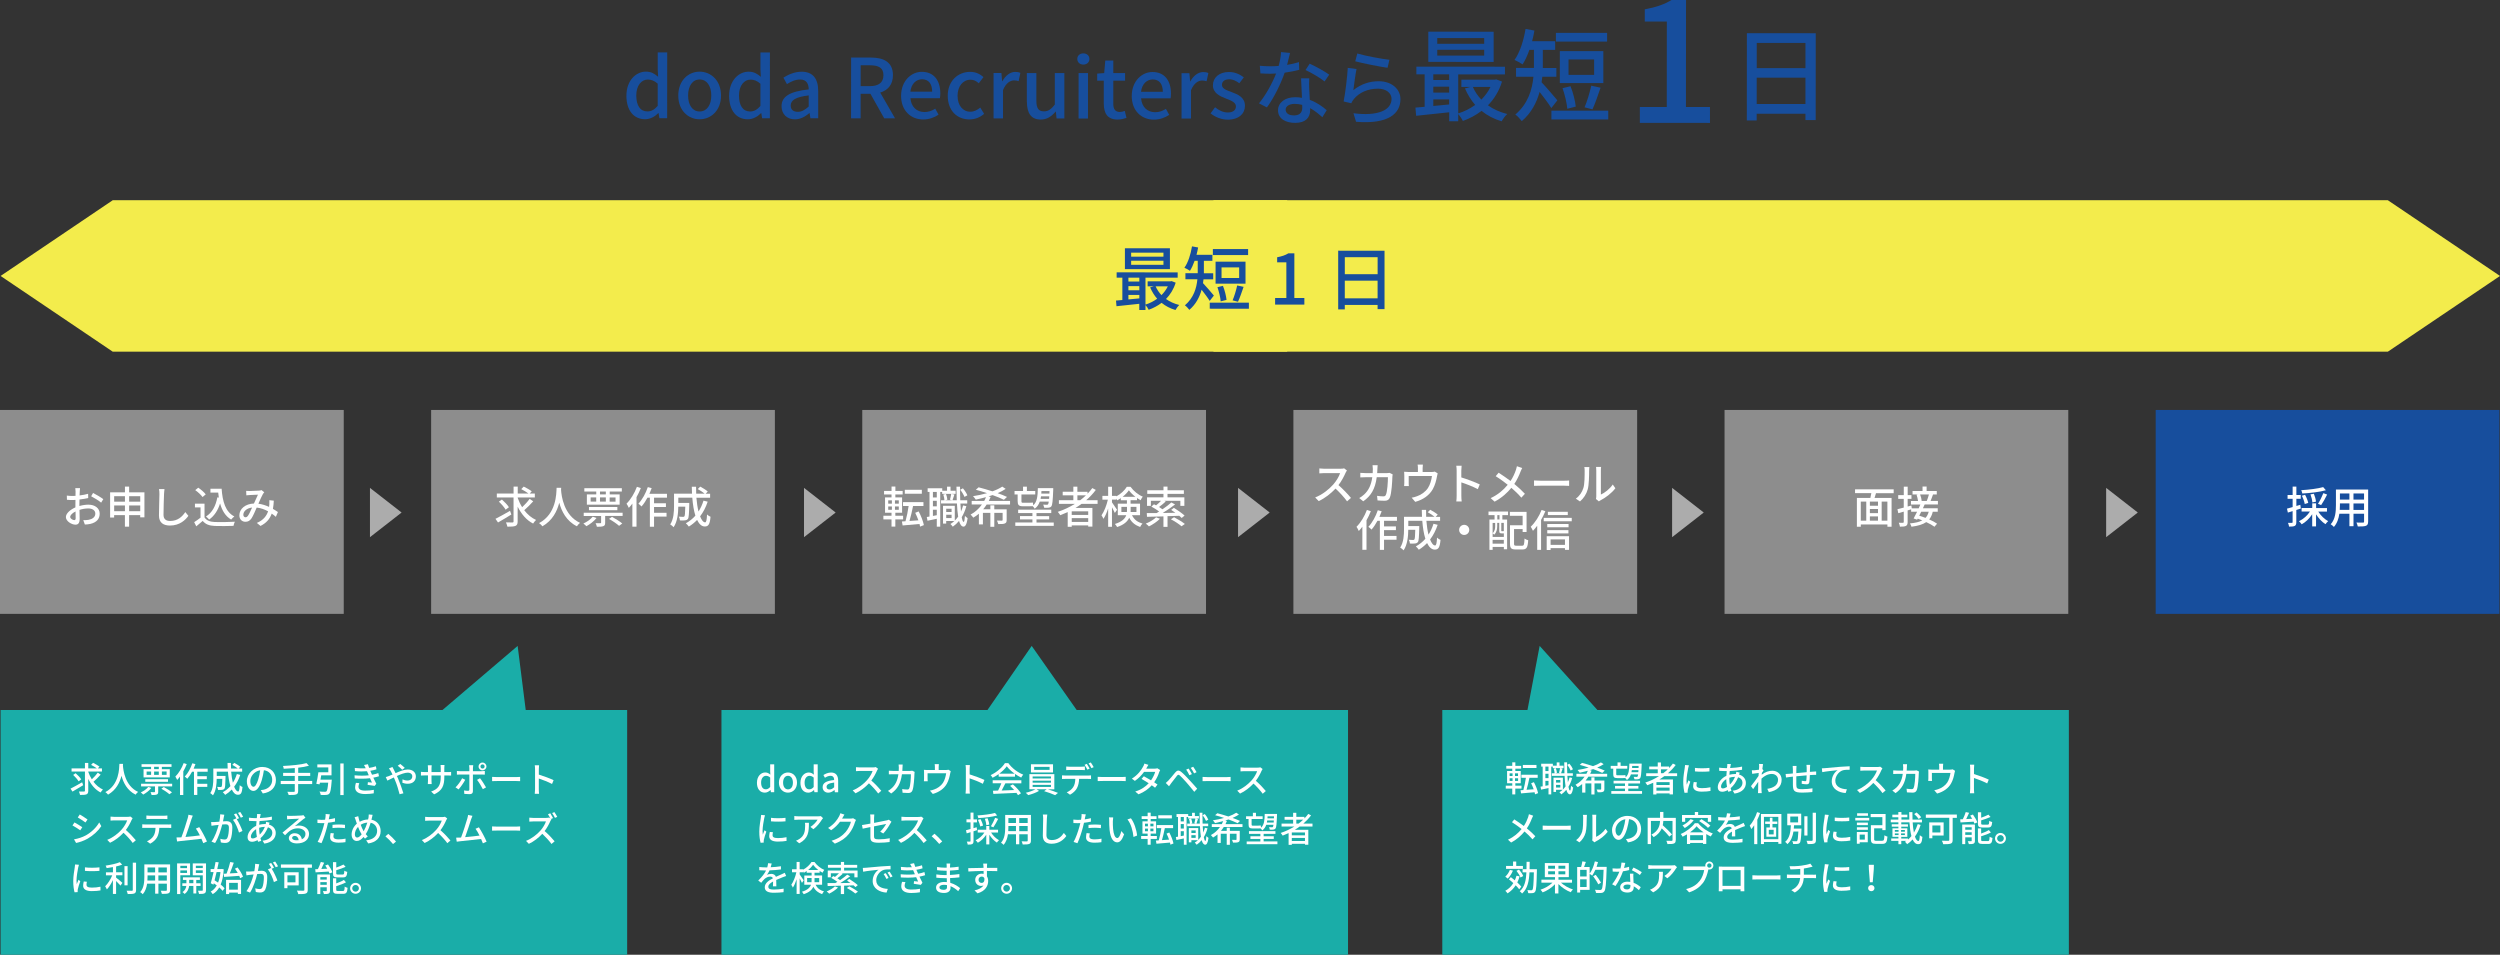 <?xml version="1.0" encoding="UTF-8"?><svg id="_レイヤー_2" xmlns="http://www.w3.org/2000/svg" viewBox="0 0 858.2 327.73"><rect x="0" y="0" width="858.2" height="327.73" fill="#333333" stroke="none"/><defs><style>.cls-1{fill:#f3ec4c;}.cls-2{fill:#fff;}.cls-3{fill:#8d8d8d;}.cls-4{fill:#acacac;}.cls-5{fill:#174e9d;}.cls-6{fill:#1aada8;}</style></defs><g id="_レイヤー_1-2"><g><g><g><path class="cls-5" d="M215.04,32.8c0-5.07,3.21-8.21,6.69-8.21,1.79,0,2.92,.68,4.19,1.76l-.14-2.58v-5.78s3.26,0,3.26,0l-.02,22.58h-2.66s-.28-1.76-.28-1.76h-.08c-1.16,1.19-2.78,2.12-4.54,2.12-3.91,0-6.43-2.98-6.43-8.14Zm10.74,3.55v-7.62c-1.16-1.05-2.26-1.42-3.42-1.42-2.18,0-3.94,2.07-3.94,5.44,0,3.54,1.38,5.5,3.82,5.5,1.3,0,2.41-.59,3.54-1.9Z"/><path class="cls-5" d="M232.84,32.81c0-5.21,3.49-8.22,7.34-8.21s7.34,3.01,7.33,8.22c0,5.16-3.49,8.13-7.34,8.13s-7.34-2.98-7.33-8.14Zm11.33,0c0-3.32-1.53-5.53-3.99-5.53-2.44,0-3.97,2.21-3.97,5.52,0,3.29,1.53,5.47,3.96,5.47,2.46,0,4-2.18,4-5.47Z"/><path class="cls-5" d="M250.3,32.82c0-5.07,3.21-8.22,6.69-8.21,1.79,0,2.92,.68,4.19,1.76l-.14-2.58v-5.78s3.26,0,3.26,0l-.02,22.58h-2.66s-.28-1.76-.28-1.76h-.08c-1.16,1.19-2.78,2.12-4.54,2.12-3.91,0-6.43-2.98-6.43-8.14Zm10.74,3.55v-7.62c-1.16-1.05-2.26-1.42-3.42-1.42-2.18,0-3.94,2.07-3.94,5.44,0,3.54,1.38,5.5,3.82,5.5,1.3,0,2.41-.59,3.54-1.9Z"/><path class="cls-5" d="M268.29,36.46c0-3.34,2.84-5.07,9.33-5.77-.03-1.81-.68-3.4-2.97-3.4-1.64,0-3.17,.73-4.51,1.58l-1.22-2.21c1.62-1.02,3.8-2.04,6.29-2.04,3.88,0,5.67,2.47,5.66,6.61v9.38s-2.67,0-2.67,0l-.28-1.79h-.08c-1.42,1.22-3.09,2.15-4.96,2.15-2.69,0-4.59-1.76-4.59-4.51Zm9.32,.12v-3.83c-4.62,.56-6.17,1.72-6.18,3.48,0,1.53,1.05,2.15,2.43,2.16,1.36,0,2.46-.65,3.74-1.81Z"/><path class="cls-5" d="M303.54,40.63l-4.73-8.42h-3.37s0,8.41,0,8.41h-3.29s.02-20.86,.02-20.86h6.83c4.31,0,7.54,1.54,7.53,6.05,0,3.23-1.73,5.16-4.37,5.97l5.09,8.84h-3.71Zm-8.1-11.06h3.15c3.03,0,4.68-1.24,4.68-3.76,0-2.52-1.64-3.4-4.67-3.4h-3.15s0,7.17,0,7.17Z"/><path class="cls-5" d="M309.33,32.87c0-5.07,3.46-8.22,7.12-8.21,4.14,0,6.34,2.98,6.34,7.4,0,.62-.06,1.28-.14,1.64h-10.12c.25,2.97,2.12,4.75,4.81,4.76,1.39,0,2.58-.42,3.71-1.16l1.13,2.07c-1.45,.96-3.23,1.64-5.27,1.64-4.22,0-7.59-3.01-7.59-8.14Zm10.66-1.41c0-2.69-1.22-4.25-3.48-4.25-1.96,0-3.68,1.5-4,4.25h7.48Z"/><path class="cls-5" d="M325.34,32.88c0-5.21,3.6-8.21,7.71-8.21,1.98,0,3.43,.8,4.56,1.79l-1.62,2.12c-.85-.77-1.73-1.22-2.8-1.22-2.61,0-4.48,2.21-4.48,5.52,0,3.29,1.78,5.47,4.39,5.47,1.3,0,2.46-.62,3.4-1.42l1.33,2.15c-1.42,1.27-3.26,1.92-5.04,1.92-4.22,0-7.45-2.98-7.45-8.14Z"/><path class="cls-5" d="M341.1,25.07h2.66s.25,2.81,.25,2.81h.08c1.11-2.01,2.75-3.2,4.42-3.2,.77,0,1.28,.11,1.76,.34l-.6,2.83c-.54-.17-.93-.25-1.56-.26-1.27,0-2.8,.88-3.8,3.34v9.72s-3.24,0-3.24,0v-15.58Z"/><path class="cls-5" d="M352.49,34.88v-9.8s3.27,0,3.27,0v9.41c0,2.69,.75,3.74,2.6,3.74,1.45,0,2.44-.68,3.74-2.32v-10.82s3.27,0,3.27,0v15.58s-2.67,0-2.67,0l-.25-2.35h-.08c-1.42,1.64-2.95,2.72-5.1,2.72-3.32,0-4.76-2.19-4.76-6.15Z"/><path class="cls-5" d="M369.81,20.25c0-1.16,.88-1.93,2.07-1.93,1.19,0,2.1,.77,2.1,1.93,0,1.13-.91,1.93-2.1,1.92-1.19,0-2.07-.79-2.07-1.93Zm.45,4.84h3.23s-.01,15.59-.01,15.59h-3.23s.01-15.59,.01-15.59Z"/><path class="cls-5" d="M378.9,35.58v-7.88s-2.26,0-2.26,0v-2.44s2.41-.17,2.41-.17l.37-4.31h2.75s0,4.31,0,4.31h4.05s0,2.61,0,2.61h-4.05s0,7.9,0,7.9c0,1.87,.65,2.83,2.27,2.84,.54,0,1.22-.17,1.67-.37l.59,2.41c-.88,.28-1.93,.57-3.06,.56-3.51,0-4.73-2.19-4.73-5.47Z"/><path class="cls-5" d="M388.51,32.93c0-5.07,3.46-8.22,7.12-8.21,4.14,0,6.34,2.98,6.34,7.4,0,.62-.06,1.28-.14,1.64h-10.12c.25,2.97,2.12,4.75,4.81,4.76,1.39,0,2.58-.42,3.71-1.16l1.13,2.07c-1.45,.96-3.23,1.64-5.27,1.64-4.22,0-7.59-3.01-7.59-8.14Zm10.66-1.41c0-2.69-1.22-4.25-3.48-4.25-1.96,0-3.68,1.5-4,4.25h7.48Z"/><path class="cls-5" d="M405.63,25.12h2.66s.25,2.81,.25,2.81h.08c1.11-2.01,2.75-3.2,4.42-3.2,.77,0,1.28,.11,1.76,.34l-.6,2.83c-.54-.17-.93-.25-1.56-.26-1.27,0-2.8,.88-3.8,3.34v9.72s-3.24,0-3.24,0v-15.58Z"/><path class="cls-5" d="M415.57,38.92l1.53-2.1c1.39,1.11,2.75,1.79,4.42,1.79,1.87,0,2.75-.91,2.75-2.09,0-1.42-1.75-2.04-3.46-2.7-2.07-.79-4.45-1.9-4.44-4.54,0-2.61,2.1-4.56,5.53-4.56,2.1,0,3.8,.85,5.07,1.85l-1.53,2.01c-1.08-.79-2.18-1.36-3.48-1.36-1.7,0-2.49,.85-2.49,1.92,0,1.33,1.61,1.84,3.31,2.47,2.18,.82,4.59,1.79,4.59,4.74,0,2.61-2.07,4.73-5.93,4.73-2.15,0-4.36-.91-5.86-2.16Z"/><path class="cls-5" d="M445.99,23.96c-1.39,.37-3.12,.73-4.99,.99-1.36,3.94-3.8,8.84-6.1,11.92l-2.72-1.39c2.3-2.75,4.65-7.05,5.87-10.23-.68,.03-1.33,.06-2.01,.06-1.08,0-2.24-.03-3.37-.12l-.2-2.61c1.11,.11,2.44,.17,3.57,.17,.94,0,1.9-.03,2.89-.11,.43-1.56,.77-3.29,.83-4.76l3.09,.29c-.23,.96-.6,2.52-1.02,4.11,1.42-.23,2.81-.56,4.08-.96l.08,2.64Zm3.46,2.92c-.09,1.19-.06,2.15-.03,3.29,.03,.91,.11,2.52,.2,4.11,2.41,.88,4.39,2.3,5.81,3.55l-1.5,2.41c-1.1-.99-2.52-2.21-4.19-3.12v.76c0,2.38-1.45,4.31-5.13,4.3-3.26,0-5.89-1.39-5.89-4.31,0-2.63,2.38-4.5,5.87-4.5,.82,0,1.59,.06,2.35,.2-.11-2.21-.25-4.85-.31-6.69h2.83Zm-2.44,9.12c-.79-.23-1.67-.34-2.58-.34-1.87,0-3.09,.82-3.09,1.95,0,1.19,.96,2.01,2.89,2.01,2.1,0,2.81-1.19,2.81-2.63,0-.28,0-.59-.03-.99Zm7.69-8.04c-1.56-1.28-4.65-3.06-6.54-3.92l1.42-2.18c2.01,.88,5.32,2.75,6.71,3.77l-1.59,2.32Z"/><path class="cls-5" d="M464.6,30.94c2.61-2.1,5.56-3.06,8.7-3.05,4.56,0,7.45,2.81,7.45,6.13,0,5.07-4.31,8.7-15.25,7.78l-.88-2.92c8.67,1.11,13.06-1.21,13.07-4.92,0-2.07-1.92-3.51-4.62-3.52-3.49,0-6.38,1.27-8.28,3.51-.45,.54-.71,1.02-.94,1.5l-2.61-.62c.54-2.64,1.25-8.36,1.42-11.53l3,.4c-.37,1.76-.85,5.53-1.08,7.25Zm1.34-12.58c2.52,.79,8.56,1.91,11.02,2.16l-.65,2.75c-2.75-.37-8.92-1.65-11.08-2.22l.71-2.69Z"/></g><g><path class="cls-5" d="M562.94,36.73h9.23s.02-29.34,.02-29.34h-7.57s0-4.19,0-4.19c3.96-.74,6.76-1.71,9.17-3.2h4.99s-.03,36.74-.03,36.74h8.25s0,5.45,0,5.45l-24.07-.02v-5.44Z"/><path class="cls-5" d="M623.31,11.4l-.02,29.82h-3.52s0-2.17,0-2.17h-16.74s0,2.3,0,2.3h-3.38s.02-29.96,.02-29.96l23.63,.02Zm-3.54,24.3v-9.03s-16.73-.01-16.73-.01v9.03s16.73,.01,16.73,.01Zm-16.72-20.98v8.67s16.73,.01,16.73,.01V14.74s-16.73-.01-16.73-.01Z"/><g><path class="cls-5" d="M515.61,28c-1.01,3.3-2.71,6-4.83,8.15,1.87,1.36,4.13,2.36,6.63,2.99-.66,.56-1.53,1.74-1.91,2.5-2.64-.77-4.96-1.98-6.91-3.58-1.95,1.49-4.13,2.64-6.42,3.47-.31-.69-1.01-1.74-1.6-2.36v2.46s-3.09,0-3.09,0v-3.09c-4.09,.45-8.19,.9-11.35,1.21l-.24-2.81c.94-.07,2.01-.17,3.16-.28v-11.14s-2.84,0-2.84,0v-2.64s30.41,.02,30.41,.02v2.64s-16.04-.01-16.04-.01v13.4c2.04-.62,4.05-1.63,5.82-2.91-1.42-1.63-2.6-3.54-3.5-5.66l1.88-.52h-3.12s0-2.5,0-2.5h11.42s.56-.09,.56-.09l1.98,.76Zm-2.88-6.74l-22.42-.02V10.87s22.43,.02,22.43,.02v10.38Zm-15.26,14.6v-1.74s-5.45,0-5.45,0v2.26s5.45-.52,5.45-.52Zm-5.45-4.07h5.45s0-2.04,0-2.04h-5.45s0,2.04,0,2.04Zm0-6.28v1.94s5.45,0,5.45,0v-1.94s-5.45,0-5.45,0Zm17.47-8.42h-16.11s0,2,0,2h16.11s0-2,0-2Zm0-4.03h-16.11s0,1.97,0,1.97h16.11s0-1.97,0-1.97Zm-3.9,16.76c.69,1.6,1.7,3.09,2.91,4.38,1.29-1.28,2.36-2.74,3.16-4.37h-6.08Z"/><path class="cls-5" d="M532.54,37.11c-.83-1.39-2.6-3.75-4.02-5.56-1.01,3.64-2.85,7.25-6.12,10.03-.45-.62-1.6-1.88-2.22-2.26,4.38-3.71,5.8-8.57,6.22-12.98h-5.97s0-3.02,0-3.02h6.14s0-.93,0-.93v-5.28s-1.56,0-1.56,0c-.66,1.91-1.46,3.61-2.33,5-.62-.45-2.01-1.22-2.78-1.53,1.84-2.57,3.13-6.63,3.79-10.65l3.05,.56c-.21,1.25-.49,2.46-.8,3.64h7.91s0,2.99,0,2.99h-4.23s0,5.31,0,5.31v.9h4.65s0,3.02,0,3.02h-4.83c-.07,.62-.14,1.28-.24,1.91,1.39,1.42,4.61,5.21,5.41,6.18l-2.08,2.67Zm19.54,.88v3.02s-19.51-.01-19.51-.01v-3.02s19.51,.01,19.51,.01Zm-.4-23.71h-17.57s0-3,0-3h17.57s0,3,0,3Zm-1.29,14.23h-14.93s0-10.95,0-10.95h14.93s0,10.95,0,10.95Zm-12.37,8.84c-.14-1.91-.86-4.86-1.63-7.08l2.74-.66c.9,2.19,1.59,5.07,1.8,6.98l-2.92,.76Zm9.21-16.93h-8.78s0,5.27,0,5.27h8.78s0-5.27,0-5.27Zm-3.28,16.42c.84-1.94,1.81-5.17,2.3-7.43l3.19,.7c-.9,2.6-1.91,5.59-2.78,7.43l-2.71-.7Z"/></g></g></g><g><rect class="cls-3" y="140.73" width="118" height="70"/><rect class="cls-3" x="148" y="140.73" width="118" height="70"/><rect class="cls-3" x="296" y="140.73" width="118" height="70"/><rect class="cls-3" x="444" y="140.73" width="118" height="70"/><rect class="cls-3" x="592" y="140.73" width="118" height="70"/><rect class="cls-5" x="740" y="140.73" width="118" height="70"/><polygon class="cls-4" points="127 184.4 137.86 175.94 127 167.48 127 184.4"/><polygon class="cls-4" points="276 184.4 286.86 175.94 276 167.48 276 184.4"/><polygon class="cls-4" points="425 184.4 435.86 175.94 425 167.48 425 184.4"/><polygon class="cls-4" points="574 184.4 584.86 175.94 574 167.48 574 184.4"/><polygon class="cls-4" points="723 184.4 733.86 175.94 723 167.48 723 184.4"/><g><path class="cls-2" d="M27.26,173.7c1.08-.31,2.19-.46,3.09-.46,2.21,0,3.87,1.19,3.87,3.09,0,1.77-1.02,3-3.21,3.52-.67,.15-1.33,.19-1.88,.21l-.54-1.5c.6,0,1.23,0,1.79-.11,1.25-.22,2.34-.88,2.34-2.14,0-1.14-1.03-1.77-2.38-1.77-1.05,0-2.06,.18-3.05,.49,.01,1.23,.06,2.48,.06,3.06,0,1.57-.59,2.03-1.46,2.02-1.29,0-3.27-1.17-3.27-2.61,0-1.26,1.52-2.56,3.27-3.33v-.93c0-.53,0-1.08,.02-1.63-.36,.03-.69,.04-.98,.04-.66,0-1.36-.02-1.95-.08l-.04-1.44c.84,.11,1.42,.12,1.96,.12,.32,0,.66-.01,1.02-.03,0-.67,.01-1.21,.02-1.48,0-.31-.04-.9-.09-1.17h1.62c-.03,.29-.08,.78-.09,1.14-.01,.36-.03,.84-.06,1.37,1.05-.12,2.12-.33,2.93-.57l.03,1.47c-.86,.2-1.95,.37-2.99,.49-.02,.6-.03,1.19-.03,1.71v.51Zm-1.29,4.15c0-.46-.03-1.32-.04-2.28-1.08,.53-1.83,1.28-1.83,1.88,0,.58,.87,1.09,1.38,1.1,.32,0,.5-.2,.5-.69Zm5.98-8.63c1.09,.55,2.76,1.55,3.51,2.13l-.74,1.2c-.72-.66-2.5-1.7-3.43-2.19l.66-1.14Z"/><path class="cls-2" d="M49.58,169.02v8.56s-1.45,0-1.45,0v-.75s-3.81,0-3.81,0v3.97s-1.44,0-1.44,0v-3.97s-3.7,0-3.7,0v.82h-1.38v-8.64s5.09,0,5.09,0v-1.96s1.44,0,1.44,0v1.96s5.25,0,5.25,0Zm-6.69,6.47v-1.98s-3.7,0-3.7,0v1.98s3.7,0,3.7,0Zm-3.7-5.15v1.88s3.7,0,3.7,0v-1.88s-3.7,0-3.7,0Zm8.95,5.15v-1.98s-3.81,0-3.81,0v1.98s3.81,0,3.81,0Zm-3.81-5.15v1.88s3.81,0,3.81,0v-1.88s-3.81,0-3.81,0Z"/><path class="cls-2" d="M56.48,167.9c-.09,.54-.14,1.17-.17,1.7-.06,1.65-.18,5.07-.18,7.14,0,1.56,.99,2.1,2.26,2.1,2.61,0,4.16-1.47,5.22-3.06l1.06,1.3c-.99,1.41-2.99,3.33-6.32,3.33-2.26,0-3.78-.98-3.78-3.44,0-2.12,.15-5.94,.16-7.38,0-.62-.04-1.22-.15-1.71l1.89,.02Z"/><path class="cls-2" d="M70.21,177.62c.66,1.04,1.89,1.52,3.54,1.58,1.67,.06,5,.02,6.87-.1-.17,.33-.39,.99-.47,1.42-1.7,.07-4.71,.1-6.42,.03-1.91-.08-3.19-.57-4.14-1.73-.71,.62-1.43,1.21-2.21,1.86l-.72-1.44c.68-.42,1.47-.97,2.18-1.54v-3.52s-1.92,0-1.92,0v-1.29s3.29,0,3.29,0v4.74Zm-.69-7c-.48-.71-1.56-1.71-2.5-2.37l1.04-.84c.93,.64,2.05,1.58,2.56,2.3l-1.09,.91Zm6.56-2.86c.3,4.43,1.34,7.98,4.37,9.53-.33,.23-.83,.72-1.1,1.07-1.98-1.17-3.13-3.11-3.8-5.54-.77,2.43-1.98,4.27-3.75,5.53-.22-.27-.76-.8-1.09-1.05,2.13-1.32,3.35-3.6,3.9-6.57l.51,.08c-.09-.55-.15-1.14-.21-1.72h-2.67s0-1.32,0-1.32h3.84Z"/><path class="cls-2" d="M94.69,177.42c-.42-.38-.9-.75-1.42-1.11-.63,1.81-1.77,3.18-3.84,4.24l-1.26-1.04c2.31-.97,3.36-2.49,3.86-3.99-1.17-.63-2.49-1.13-3.91-1.28-.56,1.29-1.25,2.91-1.8,3.73-.56,.81-1.2,1.15-2.07,1.15-1.18,0-2.08-.84-2.08-2.21,0-2.24,2.06-3.96,5-4.06,.48-1.08,.98-2.23,1.38-3.04-.58,.01-2.16,.09-2.83,.13-.31,.01-.78,.06-1.16,.1l-.06-1.53c.39,.03,.86,.04,1.17,.04,.81,0,2.59-.07,3.25-.13,.32-.02,.63-.09,.86-.18l.93,.75c-.17,.18-.31,.34-.43,.55-.39,.64-.99,2.04-1.58,3.37,1.33,.18,2.58,.6,3.67,1.1,.04-.29,.08-.57,.09-.84,.03-.46,.03-.99,0-1.47l1.53,.17c-.05,1.04-.14,1.96-.3,2.82,.67,.38,1.24,.77,1.71,1.08l-.69,1.62Zm-8.16-3.19c-1.92,.22-3,1.36-3,2.49,0,.53,.34,.85,.74,.85,.31,0,.54-.12,.84-.51,.45-.63,.95-1.77,1.43-2.83Z"/></g><g><path class="cls-2" d="M175.54,176.62c-1.55,.97-3.27,1.99-4.58,2.74l-.87-1.26c1.28-.63,3.2-1.71,5-2.74l.45,1.26Zm7.5-4.52c-.93,1.05-2.12,2.22-3.08,3.04,1.11,1.46,2.47,2.64,4.06,3.35-.32,.3-.78,.84-1.01,1.24-2.29-1.16-4.05-3.26-5.31-5.81v5.07c0,.88-.21,1.3-.75,1.54-.54,.23-1.47,.27-2.77,.27-.08-.41-.3-1.05-.49-1.47,.96,.03,1.92,.03,2.22,.02,.27,0,.38-.09,.38-.36v-8.23s-5.74,0-5.74,0v-1.35s5.75,0,5.75,0v-2.36s1.43,0,1.43,0v2.36s3.67,0,3.67,0c-.63-.48-1.65-1.08-2.46-1.5l.84-.88c.9,.44,2.13,1.13,2.76,1.62l-.69,.77h1.75s0,1.35,0,1.35h-5.88s0,.16,0,.16c.39,1.11,.9,2.19,1.53,3.18,.9-.84,1.94-1.96,2.57-2.88l1.23,.87Zm-9.47,2.86c-.43-.78-1.44-1.94-2.32-2.75l1.05-.73c.88,.77,1.95,1.88,2.4,2.64l-1.13,.84Z"/><path class="cls-2" d="M192.64,167.44c-.01,.21-.02,.46-.04,.74,.13,1.99,.91,8.73,6.52,11.31-.44,.33-.84,.79-1.07,1.17-3.63-1.76-5.29-5.19-6.07-8.09-.72,2.87-2.3,6.1-5.78,8.1-.25-.36-.7-.79-1.15-1.1,6-3.19,5.92-10.15,6.02-12.13h1.57Z"/><path class="cls-2" d="M204.77,177.82c-.87,1.11-2.25,2.16-3.47,2.82-.23-.24-.73-.71-1.04-.93,1.22-.54,2.48-1.42,3.21-2.34l1.29,.45Zm8.96-1.82v1.12s-5.99,0-5.99,0v2.29c0,.66-.12,1.02-.62,1.2-.5,.21-1.2,.21-2.23,.21-.06-.36-.25-.88-.43-1.23,.73,.03,1.41,.03,1.62,.02s.27-.06,.27-.24v-2.25s-5.97,0-5.97,0v-1.12s13.35,0,13.35,0Zm-9.05-7.27h-4.09s0-1.13,0-1.13h12.87s0,1.13,0,1.13h-4.15s0,.99,0,.99h3.4s0,3.53,0,3.53h-11.25s0-3.53,0-3.53h3.22s0-.99,0-.99Zm-2.5,6.42v-1.1s9.75,0,9.75,0v1.1s-9.75,0-9.75,0Zm.57-2.96h1.92s0-1.44,0-1.44h-1.92v1.44Zm3.21,0h2.01s0-1.44,0-1.44h-2.01s0,1.44,0,1.44Zm2.01-3.46h-2.01s0,.99,0,.99h2.01s0-.99,0-.99Zm2.12,8.69c1.18,.63,2.71,1.59,3.52,2.28l-1.1,.81c-.72-.68-2.23-1.7-3.45-2.37l1.02-.72Zm-.81-6.66v1.44s2.02,0,2.02,0v-1.44s-2.02,0-2.02,0Z"/><path class="cls-2" d="M219.99,167.54c-.41,1.05-.92,2.13-1.49,3.13v10.12s-1.42,0-1.42,0v-7.92c-.38,.54-.8,1.04-1.23,1.47-.13-.35-.54-1.12-.78-1.44,1.43-1.41,2.76-3.6,3.57-5.79l1.33,.42Zm4.53,3.32v1.9s4.08,0,4.08,0v1.28s-4.08,0-4.08,0v1.99s4.29,0,4.29,0v1.3s-4.29,0-4.29,0v3.48h-1.43v-9.96s-.83,0-.83,0c-.63,1.17-1.32,2.22-2.04,3.01-.22-.24-.76-.74-1.08-.95,1.32-1.38,2.52-3.54,3.24-5.7l1.33,.36c-.24,.65-.5,1.3-.78,1.94h6.03s0,1.34,0,1.34h-4.44Z"/><path class="cls-2" d="M242.94,172.19c-.63,1.93-1.52,3.63-2.61,5.07,.51,1.27,1.09,2.05,1.72,2.05,.39,0,.57-.76,.66-2.7,.33,.33,.82,.65,1.2,.78-.23,2.64-.74,3.34-1.97,3.34-1.09,0-1.96-.84-2.64-2.25-.86,.9-1.8,1.66-2.84,2.29-.21-.3-.7-.88-1.02-1.14,1.25-.69,2.36-1.56,3.27-2.62-.54-1.7-.88-3.84-1.06-6.18h-4.8s0,1.81,0,1.81h3.76s0,.54,0,.54c-.08,3.25-.15,4.54-.47,4.96-.27,.31-.56,.43-.96,.48-.38,.06-1.05,.06-1.77,.03-.03-.4-.17-.95-.37-1.3,.62,.06,1.2,.07,1.44,.08,.21,0,.36-.04,.46-.18,.17-.21,.26-1.07,.3-3.33h-2.4c-.02,2.13-.27,5.13-1.6,7.06-.24-.29-.85-.78-1.17-.96,1.2-1.8,1.31-4.38,1.31-6.31v-4.25s6.17,0,6.17,0c-.04-.78-.07-1.59-.07-2.38h1.47c-.02,.81,0,1.61,.04,2.38h2.89c-.58-.49-1.56-1.14-2.35-1.57l.84-.85c.88,.46,2.01,1.16,2.59,1.67l-.72,.77h1.53v1.37s-4.71,0-4.71,0c.15,1.79,.39,3.4,.73,4.74,.72-1.11,1.28-2.35,1.71-3.73l1.41,.35Z"/></g><g><path class="cls-2" d="M307.35,178.3v2.47h-1.31v-2.47s-2.79,0-2.79,0v-1.25s2.79,0,2.79,0v-1.04s-2.22,0-2.22,0v-5.26s2.22,0,2.22,0v-1.01s-2.56,0-2.56,0v-1.21s2.57,0,2.57,0v-1.52s1.32,0,1.32,0v1.52s2.5,0,2.5,0v1.21s-2.51,0-2.51,0v1h2.31s0,5.27,0,5.27h-2.32s0,1.03,0,1.03h2.67s0,1.25,0,1.25h-2.67Zm-2.44-3.3h1.26v-1.14s-1.26,0-1.26,0v1.14Zm0-2.1h1.26s0-1.14,0-1.14h-1.26v1.14Zm3.63,.96h-1.32v1.14s1.32,0,1.32,0v-1.14Zm0-2.1h-1.32v1.14h1.32s0-1.14,0-1.14Zm7.3,9.01c-.04-.27-.12-.59-.19-.9-2.08,.18-4.23,.37-5.8,.51l-.24-1.37,1.23-.07c.42-1.46,.84-3.55,1.08-5.25h-1.93v-1.32s7.01,0,7.01,0v1.32s-3.56,0-3.56,0c-.33,1.72-.8,3.69-1.23,5.14l3.06-.21c-.31-.88-.7-1.8-1.09-2.58l1.17-.49c.82,1.49,1.54,3.42,1.8,4.71l-1.29,.51Zm.61-11.29h-5.85s0-1.34,0-1.34h5.85s0,1.34,0,1.34Z"/><path class="cls-2" d="M328.04,169.53h-4.62s0-.65,0-.65h-.66v11.92s-1.18,0-1.18,0v-2.71c-1.14,.24-2.25,.48-3.19,.67l-.24-1.28c.29-.04,.6-.11,.93-.16v-8.45s-.64,0-.64,0v-1.25s5.01,0,5.01,0v.83s1.65,0,1.65,0v-1.39h1.2v1.4s1.74,0,1.74,0v1.06Zm-6.46,7.33v-1.88s-1.33,0-1.33,0v2.13s1.33-.25,1.33-.25Zm0-4.94h-1.33v1.9s1.33,0,1.33,0v-1.9Zm0-3.04h-1.33v1.9s1.33,0,1.33,0v-1.9Zm10.15,4.88c-.38,1.41-.92,2.69-1.59,3.78,.18,1.02,.4,1.62,.67,1.62,.21,0,.36-.75,.44-2.07,.21,.29,.72,.63,.91,.77-.3,2.37-.9,2.94-1.41,2.92-.69-.02-1.18-.71-1.53-1.95-.63,.76-1.35,1.42-2.15,1.98-.14-.21-.55-.71-.81-.93,.5-.3,.95-.64,1.37-1.04h-2.82s0,.91,0,.91h-1.09s0-6.12,0-6.12h4.04s0,5.09,0,5.09c.42-.42,.81-.87,1.16-1.36-.21-1.25-.34-2.78-.42-4.52h-5.46v-1.11h1.17c-.03-.54-.19-1.37-.4-1.96l.93-.21c.24,.62,.43,1.44,.46,1.99l-.74,.18h2.38s-.75-.19-.75-.19c.15-.55,.36-1.43,.45-2.01l1.09,.23c-.24,.69-.45,1.45-.66,1.98h1.46c-.04-1.44-.09-3.01-.1-4.68h1.23c0,1.63,.01,3.22,.07,4.68h2.4s0,1.11,0,1.11h-2.35c.06,1,.12,1.93,.21,2.76,.29-.66,.53-1.37,.72-2.1l1.12,.25Zm-5.07,4.09v-1.16s-1.84,0-1.84,0v1.16s1.84,0,1.84,0Zm-1.84-3.21v1.11s1.84,0,1.84,0v-1.11s-1.84,0-1.84,0Zm6.27-4.06c-.27-.69-.87-1.72-1.47-2.46l.93-.49c.64,.72,1.26,1.72,1.53,2.4l-.99,.55Z"/><path class="cls-2" d="M338.73,173.15c-.36,.58-.78,1.15-1.22,1.68h2.46s0-1.36,0-1.36h1.35s0,1.37,0,1.37h4.25s0,3.65,0,3.65c0,.66-.14,1.01-.62,1.2-.48,.21-1.21,.21-2.28,.21-.07-.36-.27-.87-.45-1.2,.75,.03,1.49,.03,1.68,.03,.21-.02,.28-.06,.28-.26v-2.41s-2.86,0-2.86,0v4.77s-1.35,0-1.35,0v-4.77s-2.56,0-2.56,0v3.96s-1.38,0-1.38,0v-3.67c-.58,.49-1.23,.96-1.92,1.35-.22-.3-.66-.81-.93-1.06,1.58-.84,2.91-2.07,3.89-3.46h-3.51s0-1.23,0-1.23h4.3c.24-.42,.44-.85,.6-1.29-1.17,.33-2.36,.61-3.5,.85-.21-.33-.64-.9-.94-1.19,1.59-.22,3.24-.6,4.8-1.03-1.3-.45-2.64-.86-3.84-1.17l.96-.84c1.44,.36,3.12,.86,4.74,1.38,1.31-.46,2.48-1.02,3.38-1.62l1.17,.78c-.79,.54-1.74,1.02-2.76,1.47,1.24,.44,2.35,.87,3.22,1.29l-1.07,.99c-.94-.48-2.35-1.07-3.9-1.62-.43,.16-.92,.3-1.37,.45l.71,.2c-.2,.45-.41,.91-.62,1.35h7.29s0,1.24,0,1.24h-8.01Z"/><path class="cls-2" d="M349.35,169.74h-1.08s0-1.19,0-1.19h2.92s0-1.48,0-1.48h1.32s0,1.49,0,1.49h2.87s0,1.19,0,1.19h-4.74s0,2.26,0,2.26c0,.45,.09,.58,.48,.58h2.29c.34,0,.88-.03,1.17-.07,.03,.26,.06,.65,.1,.95,1.38-1.21,1.53-3.24,1.59-5.91h5.28s0,.54,0,.54c-.15,3.87-.29,5.25-.65,5.73-.25,.3-.54,.42-.95,.46-.33,.04-.92,.04-1.53,.01-.03-.31-.15-.79-.33-1.07,.54,.05,1.03,.05,1.24,.05s.33-.02,.45-.18c.09-.12,.17-.39,.23-.9h-3.09c-.33,.99-.87,1.81-1.73,2.43-.15-.27-.45-.66-.73-.88-.29,.03-.66,.04-1.04,.04h-2.32c-1.41,0-1.77-.48-1.77-1.82v-2.23Zm12.38,9.62v1.17s-13.2,0-13.2,0v-1.17s5.88,0,5.88,0v-1.06h-4.27s0-1.14,0-1.14h4.27s0-1.04,0-1.04h-4.9v-1.16h11.37s0,1.16,0,1.16h-5.07s0,1.05,0,1.05h4.35s0,1.14,0,1.14h-4.35s0,1.06,0,1.06h5.92Zm-1.6-8.11c.01-.26,.03-.56,.06-.88h-2.83c-.04,.3-.09,.6-.15,.88h2.92Zm-2.62-2.67c-.02,.3-.03,.58-.05,.87h2.78s.03-.87,.03-.87h-2.76Z"/><path class="cls-2" d="M371.28,172.96c-.67,.51-1.38,.96-2.1,1.41h5.82s0,6.41,0,6.41h-1.44v-.41h-5.66s0,.46,0,.46h-1.38s0-5.04,0-5.04c-.84,.39-1.7,.75-2.55,1.08-.17-.31-.6-.87-.85-1.16,2.07-.69,4.07-1.62,5.87-2.75h-5.49v-1.25h4.96s0-1.68,0-1.68h-3.66s0-1.22,0-1.22h3.66s0-1.75,0-1.75h1.38v1.76s3.49,0,3.49,0v.66c.6-.61,1.16-1.26,1.64-1.93l1.2,.63c-.95,1.29-2.07,2.46-3.32,3.54h3.93s0,1.25,0,1.25h-5.5Zm2.28,6.22v-1.32s-5.65,0-5.65,0v1.32s5.65,0,5.65,0Zm0-3.66h-5.66s0,1.24,0,1.24h5.66s0-1.24,0-1.24Zm-2.74-3.81c.71-.53,1.35-1.09,1.97-1.68h-2.94s0,1.68,0,1.68h.98Z"/><path class="cls-2" d="M388.59,176.86c.85,1.7,2.01,2.37,3.61,2.88-.32,.29-.66,.76-.81,1.17-1.63-.63-2.85-1.44-3.75-3.18-.59,1.26-1.77,2.41-4.16,3.19-.13-.29-.52-.83-.76-1.05,2.47-.78,3.5-1.86,3.9-3.01h-2.9s0-3.96,0-3.96h3.13s0-1.18,0-1.18h-2.1v-.72c-.4,.28-.81,.54-1.23,.75-.07-.18-.18-.39-.3-.6v.36h-1.5v.94c.4,.53,1.51,2.16,1.74,2.54l-.75,1.09c-.2-.46-.6-1.26-.99-1.96v6.72h-1.31v-6.31c-.45,1.41-1.02,2.73-1.62,3.58-.15-.38-.46-.92-.67-1.21,.9-1.25,1.76-3.46,2.19-5.38h-1.88v-1.29s1.98,0,1.98,0v-3.14s1.31,0,1.31,0v3.13s1.5,0,1.5,0v.18c1.5-.79,2.87-2.1,3.6-3.3h1.26c1.05,1.46,2.65,2.76,4.21,3.39-.27,.35-.56,.84-.74,1.23-.41-.21-.83-.47-1.24-.75v.75s-2.21,0-2.21,0v1.18s3.25,0,3.25,0v3.96s-2.79,0-2.79,0Zm-1.75-1.1c.03-.23,.03-.44,.03-.66v-1.11s-1.92,0-1.92,0v1.77s1.89,0,1.89,0Zm2.91-5.22c-.88-.68-1.69-1.47-2.23-2.24-.5,.75-1.26,1.54-2.13,2.23h4.37Zm-1.62,3.45v1.14c0,.21,0,.42-.02,.63h2.01s0-1.77,0-1.77h-2Z"/><path class="cls-2" d="M398.2,178.07c-1.01,1.02-2.52,2.02-3.8,2.64-.24-.25-.75-.75-1.08-.96,1.29-.52,2.7-1.33,3.54-2.17l1.33,.5Zm2.59-.84v3.64h-1.4v-3.6c-2.14,.07-4.12,.12-5.65,.14l-.07-1.28c.94,0,2.1,0,3.37-.01,.29-.17,.57-.35,.87-.52-.74-.57-1.79-1.23-2.67-1.7l.9-.78c.22,.11,.46,.23,.72,.36,.58-.46,1.22-1.05,1.71-1.56h-3.5s0,1.74,0,1.74h-1.32v-2.93s5.64,0,5.64,0v-1.2s-5.56,0-5.56,0v-1.23s5.57,0,5.57,0v-1.25h1.38v1.25h5.62s0,1.23,0,1.23h-5.62s0,1.2,0,1.2h5.79s0,2.93,0,2.93h-1.38s0-1.74,0-1.74h-5.48s.48,.22,.48,.22c-.72,.67-1.58,1.38-2.31,1.9,.43,.27,.84,.54,1.17,.79,1.14-.78,2.27-1.63,3.06-2.35l1.27,.69c-1.25,.97-2.79,2.04-4.25,2.92,1.39-.01,2.88-.04,4.35-.06-.48-.36-.97-.69-1.44-.98l.93-.73c1.24,.77,2.86,1.91,3.67,2.67l-.99,.82c-.21-.22-.5-.48-.83-.75l-4.05,.13Zm2.25,.33c1.21,.62,2.85,1.61,3.7,2.31l-1.16,.79c-.75-.71-2.35-1.73-3.63-2.4l1.08-.71Z"/></g><g><path class="cls-2" d="M462.37,161.48c-.11,.15-.33,.53-.44,.78-.53,1.23-1.41,2.92-2.46,4.27,1.54,1.32,3.36,3.26,4.29,4.4l-1.34,1.17c-.97-1.35-2.47-3-3.96-4.38-1.61,1.71-3.62,3.31-5.78,4.3l-1.21-1.26c2.43-.93,4.68-2.73,6.17-4.39,1.02-1.14,2.03-2.79,2.39-3.96h-5.5c-.58,0-1.4,.07-1.63,.09v-1.7c.3,.04,1.17,.11,1.64,.11h5.57c.55,0,1.05-.05,1.3-.14l.97,.72Z"/><path class="cls-2" d="M478.07,162.84c-.05,.26-.08,.57-.09,.77-.05,1.51-.24,5.8-.91,7.27-.32,.69-.83,1.02-1.74,1.02-.81,0-1.69-.06-2.44-.11l-.18-1.58c.77,.11,1.56,.18,2.17,.18,.45,0,.69-.13,.86-.51,.51-1.05,.71-4.44,.71-6.06h-3.84c-.56,4.17-2.04,6.46-4.63,8.27l-1.38-1.12c.54-.29,1.2-.75,1.73-1.26,1.46-1.36,2.37-3.18,2.75-5.89h-2.28c-.55,0-1.26,.01-1.83,.06v-1.56c.57,.05,1.25,.09,1.83,.09h2.42c.03-.45,.05-.93,.05-1.42,0-.35-.04-.96-.1-1.3h1.75c-.03,.35-.06,.9-.08,1.26-.01,.51-.04,1.01-.08,1.47h3.24c.39,0,.74-.04,1.04-.09l1.04,.51Z"/><path class="cls-2" d="M493.55,162.51c-.1,.25-.21,.73-.26,1.02-.23,1.3-.65,3-1.44,4.39-1.16,2.08-3.32,3.63-6.02,4.36l-1.23-1.43c.57-.09,1.26-.28,1.8-.49,1.38-.46,2.88-1.48,3.78-2.82,.78-1.2,1.22-2.83,1.38-4.14h-7.98s0,2.46,0,2.46c0,.3,.01,.73,.06,.99h-1.63c.03-.31,.06-.75,.06-1.08v-2.62c0-.33-.01-.87-.06-1.21,.46,.04,.9,.07,1.46,.08h3.27s0-1.29,0-1.29c0-.36-.01-.7-.1-1.24h1.81c-.06,.54-.09,.89-.09,1.25v1.29s3.03,0,3.03,0c.6,0,.9-.07,1.12-.15l1.03,.64Z"/><path class="cls-2" d="M507.32,167.93c-1.59-.86-4.02-1.8-5.67-2.34v4.63c0,.46,.04,1.38,.12,1.92h-1.85c.08-.53,.12-1.34,.12-1.92v-8.67c0-.48-.04-1.17-.13-1.68h1.84c-.04,.5-.11,1.16-.11,1.68v2.34c1.98,.6,4.84,1.67,6.34,2.4l-.68,1.63Z"/><path class="cls-2" d="M522.54,160.67c-.18,.3-.42,.87-.56,1.2-.47,1.26-1.2,2.85-2.15,4.26,1.32,1.1,2.61,2.27,3.64,3.38l-1.22,1.33c-1.08-1.25-2.19-2.31-3.43-3.38-1.37,1.66-3.18,3.37-5.75,4.75l-1.36-1.21c2.55-1.21,4.37-2.77,5.85-4.59-1.09-.87-2.64-2.03-4.12-2.94l1.01-1.2c1.24,.8,2.89,1.94,4.09,2.84,.87-1.3,1.44-2.61,1.86-3.84,.12-.34,.27-.88,.33-1.23l1.8,.63Z"/><path class="cls-2" d="M526.61,164.93c.48,.04,1.41,.09,2.22,.09h8.14c.74,0,1.32-.05,1.68-.08v1.85c-.33-.02-1.01-.06-1.67-.06h-8.16c-.84,0-1.72,.02-2.22,.05v-1.84Z"/><path class="cls-2" d="M540.96,171.17c1.29-.91,2.15-2.26,2.58-3.64,.44-1.33,.44-4.26,.44-5.98,0-.51-.03-.87-.12-1.21h1.74c-.02,.12-.08,.68-.08,1.2,0,1.71-.06,4.9-.47,6.4-.45,1.65-1.4,3.12-2.67,4.2l-1.42-.96Zm6.9,.14c.06-.26,.11-.6,.11-.95v-8.88c0-.62-.08-1.11-.08-1.2h1.74c-.02,.09-.08,.59-.08,1.2v8.29c1.3-.58,3-1.86,4.08-3.45l.9,1.29c-1.28,1.69-3.38,3.27-5.1,4.14-.25,.12-.4,.25-.57,.37l-.99-.82Z"/><path class="cls-2" d="M470.58,175.48c-.41,1.05-.92,2.13-1.49,3.13v10.12h-1.42v-7.92c-.38,.54-.8,1.03-1.23,1.47-.13-.35-.54-1.12-.78-1.44,1.43-1.41,2.76-3.6,3.57-5.79l1.33,.42Zm4.53,3.32v1.9s4.08,0,4.08,0v1.28s-4.08,0-4.08,0v1.99s4.29,0,4.29,0v1.3s-4.29,0-4.29,0v3.48s-1.43,0-1.43,0v-9.96s-.83,0-.83,0c-.63,1.17-1.32,2.22-2.04,3.01-.22-.24-.76-.74-1.08-.95,1.32-1.38,2.52-3.54,3.24-5.7l1.33,.36c-.24,.65-.5,1.3-.78,1.93h6.03s0,1.34,0,1.34h-4.44Z"/><path class="cls-2" d="M493.53,180.13c-.63,1.93-1.52,3.63-2.61,5.07,.51,1.27,1.09,2.05,1.72,2.05,.39,0,.57-.77,.66-2.7,.33,.33,.82,.65,1.2,.78-.23,2.64-.74,3.34-1.97,3.34-1.09,0-1.96-.84-2.64-2.25-.86,.9-1.8,1.66-2.84,2.29-.21-.3-.7-.89-1.02-1.14,1.25-.69,2.36-1.56,3.27-2.62-.54-1.7-.88-3.84-1.06-6.18h-4.8s0,1.81,0,1.81h3.76s0,.54,0,.54c-.08,3.25-.15,4.54-.47,4.96-.27,.32-.55,.44-.96,.48-.38,.06-1.05,.06-1.77,.03-.03-.4-.17-.94-.37-1.3,.62,.06,1.2,.08,1.44,.08,.21,0,.36-.04,.46-.18,.17-.21,.26-1.06,.3-3.33h-2.4c-.02,2.13-.27,5.13-1.6,7.06-.24-.29-.85-.78-1.17-.96,1.2-1.8,1.31-4.38,1.31-6.31v-4.25s6.17,0,6.17,0c-.04-.78-.07-1.59-.07-2.38h1.47c-.02,.81,0,1.61,.04,2.39h2.89c-.58-.49-1.56-1.14-2.35-1.57l.84-.85c.88,.46,2.01,1.15,2.59,1.67l-.72,.76h1.53s0,1.37,0,1.37h-4.71c.15,1.78,.39,3.4,.73,4.74,.72-1.11,1.28-2.35,1.71-3.73l1.41,.35Z"/><path class="cls-2" d="M502.63,180.16c.96,0,1.74,.78,1.74,1.74,0,.96-.78,1.74-1.74,1.74s-1.74-.78-1.74-1.74c0-.96,.78-1.74,1.74-1.74Z"/><path class="cls-2" d="M510.96,175.6h6.72s0,1.24,0,1.24h-1.95s0,1.5,0,1.5h1.63s0,10.2,0,10.2h-1.12v-.78h-3.85s0,.99,0,.99h-1.1v-10.41s1.76,0,1.76,0v-1.5s-2.08,0-2.08,0v-1.23Zm5.27,11.04v-1.32s-3.85,0-3.85,0v1.32s3.85,0,3.85,0Zm-3.85-2.33h3.86s0-1.23,0-1.23c-.05,.02-.11,.02-.17,.02h-.62c-.62,0-.79-.18-.79-.96v-2.64s-.7,0-.7,0v1.19c0,.88-.18,2.04-1.02,2.85-.12-.15-.4-.39-.55-.49,.75-.71,.87-1.62,.87-2.37v-1.17s-.87,0-.87,0v4.81Zm2.37-7.48h-.75s0,1.5,0,1.5h.75s0-1.5,0-1.5Zm1.48,2.67h-.87v2.62c0,.2,.01,.23,.16,.23h.42c.15,0,.2-.02,.21-.04,.03,.02,.04,.03,.08,.06v-2.87Zm6.3,7.83c.62,0,.72-.38,.81-2.46,.32,.25,.89,.5,1.26,.59-.15,2.46-.53,3.16-1.97,3.16h-2.33c-1.48,0-1.95-.41-1.95-1.98v-6.33s4.34,0,4.34,0v-3.25s-4.38,0-4.38,0v-1.34s5.73,0,5.73,0v6.9h-1.35v-.99h-2.95s0,5.01,0,5.01c0,.58,.12,.69,.75,.69h2.04Z"/><path class="cls-2" d="M530.49,175.49c-.41,1-.92,2.03-1.47,2.98v10.29s-1.33,0-1.33,0v-8.28c-.47,.64-.97,1.23-1.46,1.74-.13-.32-.54-1.07-.76-1.41,1.47-1.38,2.88-3.54,3.72-5.74l1.31,.42Zm9.06,2.29v1.15s-9.62,0-9.62,0v-1.16s9.62,0,9.62,0Zm-8.6,6.28h7.67s0,4.7,0,4.7h-1.4v-.6s-4.93,0-4.93,0v.64s-1.34,0-1.34,0v-4.74Zm.19-2.08h7.27s0,1.12,0,1.12h-7.27s0-1.12,0-1.12Zm7.32-.97h-7.32s0-1.13,0-1.13h7.32s0,1.13,0,1.13Zm-.27-4.19h-6.84s0-1.13,0-1.13h6.84v1.13Zm-5.9,8.34v1.88s4.93,0,4.93,0v-1.88s-4.93,0-4.93,0Z"/></g><g><path class="cls-2" d="M644,169.28c-.18,.55-.36,1.14-.51,1.65h5.85s0,9.89,0,9.89h-1.43v-.78s-9.13,0-9.13,0v.78h-1.35v-9.88s4.63,0,4.63,0c.12-.51,.24-1.11,.33-1.65h-5.59s0-1.32,0-1.32h13.26s0,1.33,0,1.33h-6.04Zm-5.23,9.46h1.88s0-6.54,0-6.54h-1.88v6.54Zm3.12,0h2.79s0-1.48,0-1.48h-2.79s0,1.48,0,1.48Zm2.79-4.02h-2.79s0,1.42,0,1.42h2.79s0-1.42,0-1.42Zm0-2.52h-2.79s0,1.41,0,1.41h2.79s0-1.41,0-1.41Zm3.22,0h-1.96s0,6.54,0,6.54h1.96s0-6.54,0-6.54Z"/><path class="cls-2" d="M660.69,173.19c-.18,.41-.39,.84-.6,1.29h5.1s0,1.19,0,1.19h-1.71c-.26,1.08-.65,1.95-1.23,2.64,1.07,.47,2.04,.98,2.71,1.46l-.9,1.05c-.67-.5-1.69-1.07-2.82-1.59-1.17,.81-2.81,1.29-5.07,1.59-.1-.38-.33-.87-.54-1.14,1.86-.18,3.24-.49,4.25-1.05-.52-.21-1.06-.41-1.57-.59l-.2,.36-1.2-.41c.34-.63,.77-1.45,1.19-2.32h-2.04v-.83c-.4,.12-.81,.25-1.21,.38v3.96c0,.74-.15,1.12-.57,1.35-.43,.22-1.08,.27-2.07,.27-.04-.36-.22-.96-.4-1.35,.63,.02,1.25,.02,1.44,.02,.19,0,.27-.08,.27-.29v-3.55s-1.87,.54-1.87,.54l-.3-1.37c.6-.13,1.35-.33,2.17-.55v-3s-1.9,0-1.9,0v-1.29s1.91,0,1.91,0v-2.89h1.34v2.89s1.3,0,1.3,0v1.29h-1.31v2.64s1.29-.36,1.29-.36l.12,.96h2.39c.2-.45,.39-.88,.56-1.29h-3.22s0-1.22,0-1.22h2.43c-.08-.62-.27-1.47-.51-2.13l.5-.11h-1.88s0-1.19,0-1.19h3.43s0-1.53,0-1.53h1.4v1.53s3.49,0,3.49,0v1.18h-1.29c-.29,.78-.57,1.62-.84,2.23h2.52s0,1.22,0,1.22h-4.53Zm-1.17,2.47c-.23,.46-.47,.93-.69,1.37,.69,.2,1.42,.46,2.16,.75,.51-.55,.87-1.24,1.1-2.11h-2.56Zm-.39-5.93c.28,.72,.51,1.62,.55,2.18l-.25,.06h1.99c.26-.63,.56-1.54,.74-2.23h-3.03Z"/></g><g><path class="cls-2" d="M789.83,174.57c-.51,.16-1.04,.33-1.55,.49v4.18c0,.69-.14,1.07-.54,1.29-.4,.21-.99,.25-1.95,.25-.03-.33-.2-.93-.37-1.29,.6,.02,1.15,.02,1.32,0,.2,0,.27-.04,.27-.25v-3.79c-.58,.18-1.14,.34-1.63,.51l-.31-1.35c.54-.13,1.21-.33,1.95-.54v-2.85s-1.74,0-1.74,0v-1.29s1.74,0,1.74,0v-2.89h1.28v2.89s1.5,0,1.5,0v1.29h-1.5v2.47s1.36-.4,1.36-.4l.18,1.28Zm5.98,1.04c.81,1.34,2.13,2.6,3.4,3.29-.29,.24-.71,.72-.92,1.04-1.17-.74-2.37-2-3.24-3.38v4.14h-1.32v-4.17c-.94,1.46-2.26,2.73-3.61,3.46-.23-.33-.63-.83-.94-1.07,1.46-.67,2.9-1.95,3.77-3.31h-2.86s0-1.22,0-1.22h3.66s0-1.6,0-1.6h1.32s0,1.61,0,1.61h3.74s0,1.22,0,1.22h-2.99Zm2.62-7.32c-2.16,.61-5.39,.97-8.1,1.12-.05-.33-.21-.83-.36-1.14,2.64-.16,5.75-.54,7.53-1.06l.93,1.08Zm-7.26,4.72c-.12-.75-.52-1.95-.99-2.84l1.11-.31c.48,.87,.94,2.03,1.08,2.78l-1.2,.38Zm2.61-.52c-.03-.71-.3-1.88-.64-2.78l1.17-.21c.36,.87,.67,2,.72,2.71l-1.25,.27Zm1.95,.44c.62-.96,1.4-2.52,1.83-3.64l1.3,.48c-.62,1.26-1.41,2.7-2.06,3.62l-1.08-.45Z"/><path class="cls-2" d="M812.93,179.05c0,.81-.2,1.23-.74,1.44-.56,.22-1.43,.25-2.81,.24-.06-.38-.28-.99-.46-1.35,.96,.04,1.95,.03,2.24,.03,.27,0,.38-.09,.38-.38v-2.68s-3.63,0-3.63,0v4.29h-1.4v-4.29s-3.45,0-3.45,0c-.24,1.65-.78,3.33-1.88,4.54-.21-.27-.78-.75-1.09-.92,1.64-1.81,1.79-4.47,1.79-6.58v-5.34s11.06,0,11.06,0v10.99Zm-6.43-4.02v-2.22s-3.25,0-3.25,0v.6c0,.51-.02,1.07-.06,1.62h3.31Zm-3.25-5.64v2.12s3.25,0,3.25,0v-2.12s-3.25,0-3.25,0Zm8.28,5.65v-2.22s-3.63,0-3.63,0v2.22s3.63,0,3.63,0Zm0-5.64h-3.63s0,2.11,0,2.11h3.63s0-2.11,0-2.11Z"/></g></g><g><polygon class="cls-1" points="441.86 120.73 38.71 120.73 .2 94.73 38.71 68.73 441.86 68.73 441.86 94.73 441.86 120.73"/><polygon class="cls-1" points="416.55 120.73 819.69 120.73 858.2 94.73 819.69 68.73 416.55 68.73 416.55 94.73 416.55 120.73"/></g><g><path class="cls-5" d="M403.59,97.02c-.7,2.27-1.87,4.13-3.33,5.62,1.29,.93,2.84,1.63,4.57,2.06-.45,.38-1.05,1.2-1.32,1.72-1.82-.53-3.42-1.37-4.76-2.46-1.34,1.03-2.85,1.81-4.43,2.39-.21-.48-.69-1.2-1.1-1.63v1.7s-2.13,0-2.13,0v-2.13c-2.82,.31-5.64,.62-7.82,.83l-.17-1.94c.65-.05,1.39-.12,2.18-.19v-7.68s-1.96,0-1.96,0v-1.82s20.95,.02,20.95,.02v1.82s-11.05,0-11.05,0v9.23c1.4-.43,2.79-1.12,4.01-2.01-.98-1.12-1.79-2.44-2.41-3.9l1.29-.36h-2.15s0-1.72,0-1.72h7.87s.38-.07,.38-.07l1.36,.53Zm-1.98-4.64h-15.45s0-7.16,0-7.16h15.45s0,7.16,0,7.16Zm-10.5,10.06v-1.2s-3.75,0-3.75,0v1.55s3.75-.36,3.75-.36Zm-3.75-2.8h3.75s0-1.41,0-1.41h-3.75s0,1.41,0,1.41Zm0-4.33v1.34s3.75,0,3.75,0v-1.34s-3.75,0-3.75,0Zm12.03-5.8h-11.09s0,1.38,0,1.38h11.09s0-1.38,0-1.38Zm0-2.77h-11.09s0,1.36,0,1.36h11.09s0-1.36,0-1.36Zm-2.69,11.55c.48,1.1,1.17,2.13,2.01,3.02,.88-.88,1.63-1.89,2.18-3.01h-4.18Z"/><path class="cls-5" d="M415.26,103.29c-.57-.96-1.79-2.58-2.77-3.83-.7,2.51-1.96,5-4.21,6.91-.31-.43-1.1-1.29-1.53-1.56,3.01-2.55,4-5.9,4.29-8.94h-4.11s0-2.08,0-2.08h4.23s0-.64,0-.64v-3.63s-1.07,0-1.07,0c-.46,1.32-1.01,2.49-1.6,3.44-.43-.31-1.39-.84-1.91-1.05,1.27-1.77,2.16-4.57,2.61-7.34l2.1,.38c-.14,.86-.34,1.7-.55,2.51h5.45s0,2.06,0,2.06h-2.92s0,3.66,0,3.66v.62s3.2,0,3.2,0v2.08s-3.33,0-3.33,0c-.05,.43-.1,.88-.17,1.32,.96,.98,3.18,3.59,3.73,4.26l-1.44,1.84Zm13.46,.61v2.08s-13.44-.01-13.44-.01v-2.08s13.44,0,13.44,0Zm-.27-16.33h-12.1s0-2.07,0-2.07h12.1s0,2.07,0,2.07Zm-.89,9.8h-10.28s0-7.54,0-7.54h10.28s0,7.54,0,7.54Zm-8.52,6.09c-.09-1.31-.6-3.35-1.12-4.88l1.89-.45c.62,1.51,1.1,3.49,1.24,4.81l-2.01,.52Zm6.34-11.66h-6.05s0,3.63,0,3.63h6.05s0-3.63,0-3.63Zm-2.26,11.31c.58-1.34,1.25-3.56,1.58-5.12l2.2,.48c-.62,1.79-1.32,3.85-1.92,5.12l-1.87-.48Z"/><path class="cls-5" d="M437.73,102.3h3.85s0-12.24,0-12.24h-3.16s0-1.75,0-1.75c1.65-.31,2.82-.71,3.83-1.34h2.08s-.01,15.33-.01,15.33h3.44s0,2.27,0,2.27h-10.04s0-2.28,0-2.28Z"/><path class="cls-5" d="M475.28,86.07v20.06s-2.38,0-2.38,0v-1.46s-11.26,0-11.26,0v1.55s-2.27,0-2.27,0v-20.16s15.92,.01,15.92,.01Zm-2.38,16.35v-6.07s-11.26,0-11.26,0v6.07s11.26,0,11.26,0Zm-11.25-14.12v5.83s11.26,0,11.26,0v-5.83s-11.26,0-11.26,0Z"/></g><polygon class="cls-6" points="215.29 327.73 .2 327.73 .2 243.73 151.89 243.73 177.7 221.73 180.47 243.73 215.29 243.73 215.29 327.73"/><polygon class="cls-6" points="462.75 327.73 247.66 327.73 247.66 243.73 338.98 243.73 354.16 221.73 369.6 243.73 462.75 243.73 462.75 327.73"/><polygon class="cls-6" points="710.2 327.73 495.11 327.73 495.11 243.73 524.35 243.73 528.53 221.73 548.36 243.73 710.2 243.73 710.2 327.73"/><g><path class="cls-2" d="M28.55,269.55c-1.24,.78-2.62,1.59-3.66,2.19l-.69-1.01c1.02-.5,2.56-1.37,4-2.19l.36,1.01Zm6-3.62c-.74,.84-1.69,1.77-2.46,2.43,.89,1.16,1.98,2.11,3.25,2.68-.25,.24-.62,.67-.8,1-1.83-.92-3.24-2.61-4.24-4.65v4.05c0,.71-.17,1.04-.6,1.24-.43,.18-1.18,.22-2.22,.21-.06-.32-.24-.84-.39-1.18,.77,.02,1.54,.02,1.77,.01,.22,0,.3-.07,.3-.29v-6.58s-4.59,0-4.59,0v-1.08s4.59,0,4.59,0v-1.88s1.14,0,1.14,0v1.88s2.94,0,2.94,0c-.5-.38-1.32-.86-1.97-1.2l.67-.71c.72,.35,1.7,.9,2.21,1.3l-.55,.61h1.4s0,1.08,0,1.08h-4.7s0,.13,0,.13c.31,.89,.72,1.75,1.22,2.54,.72-.67,1.55-1.57,2.05-2.3l.98,.7Zm-7.57,2.29c-.35-.62-1.15-1.55-1.86-2.2l.84-.59c.71,.61,1.56,1.5,1.92,2.11l-.9,.67Z"/><path class="cls-2" d="M42.24,262.21c-.01,.17-.01,.37-.04,.59,.11,1.6,.73,6.98,5.21,9.05-.35,.26-.67,.64-.85,.94-2.9-1.41-4.23-4.15-4.85-6.47-.58,2.29-1.84,4.88-4.62,6.47-.2-.29-.56-.64-.92-.88,4.8-2.55,4.73-8.12,4.82-9.7h1.26Z"/><path class="cls-2" d="M51.94,270.51c-.7,.89-1.8,1.72-2.77,2.25-.18-.19-.59-.56-.83-.75,.97-.43,1.98-1.14,2.57-1.87l1.03,.36Zm7.16-1.46v.9s-4.79,0-4.79,0v1.83c0,.53-.1,.81-.49,.96-.4,.17-.96,.17-1.79,.17-.05-.29-.2-.71-.35-.98,.59,.02,1.13,.02,1.3,.01s.22-.05,.22-.19v-1.8s-4.77,0-4.77,0v-.9s10.67,0,10.67,0Zm-7.24-5.81h-3.27v-.9h10.29v.91h-3.32s0,.79,0,.79h2.72s0,2.82,0,2.82h-9s0-2.83,0-2.83h2.58s0-.79,0-.79Zm-1.99,5.13v-.88h7.8v.88h-7.8Zm.46-2.37h1.54s0-1.15,0-1.15h-1.54s0,1.15,0,1.15Zm2.57,0h1.61s0-1.15,0-1.15h-1.61s0,1.15,0,1.15Zm1.61-2.77h-1.61s0,.79,0,.79h1.61s0-.79,0-.79Zm1.7,6.94c.95,.5,2.17,1.27,2.82,1.83l-.88,.65c-.58-.54-1.79-1.36-2.76-1.9l.82-.58Zm-.64-5.33v1.15s1.62,0,1.62,0v-1.15s-1.62,0-1.62,0Z"/><path class="cls-2" d="M64.11,262.29c-.32,.84-.73,1.7-1.19,2.51v8.1s-1.13,0-1.13,0v-6.33c-.31,.43-.64,.83-.98,1.17-.11-.28-.43-.9-.62-1.15,1.14-1.13,2.21-2.88,2.86-4.63l1.07,.34Zm3.62,2.65v1.52s3.26,0,3.26,0v1.02s-3.26,0-3.26,0v1.59s3.43,0,3.43,0v1.04s-3.43,0-3.43,0v2.78s-1.14,0-1.14,0v-7.96s-.67,0-.67,0c-.5,.94-1.06,1.78-1.63,2.41-.18-.19-.61-.59-.86-.76,1.06-1.1,2.02-2.83,2.59-4.56l1.07,.29c-.19,.52-.4,1.04-.62,1.55h4.82s0,1.07,0,1.07h-3.55Z"/><path class="cls-2" d="M82.47,266.01c-.5,1.55-1.21,2.9-2.09,4.05,.41,1.02,.88,1.64,1.38,1.64,.31,0,.46-.61,.53-2.16,.26,.26,.66,.52,.96,.62-.18,2.11-.59,2.67-1.57,2.67-.88,0-1.57-.67-2.11-1.8-.68,.72-1.44,1.33-2.27,1.83-.17-.24-.56-.71-.82-.91,1-.55,1.88-1.25,2.62-2.1-.43-1.36-.71-3.07-.85-4.94h-3.84s0,1.45,0,1.45h3.01s0,.43,0,.43c-.06,2.6-.12,3.63-.38,3.97-.22,.25-.44,.35-.77,.38-.3,.05-.84,.05-1.42,.02-.02-.32-.13-.75-.3-1.04,.49,.05,.96,.06,1.15,.06,.17,0,.29-.04,.37-.14,.13-.17,.21-.85,.24-2.66h-1.92c-.01,1.7-.22,4.1-1.28,5.65-.19-.23-.68-.62-.93-.77,.96-1.44,1.05-3.5,1.05-5.05v-3.39s4.93,0,4.93,0c-.04-.62-.06-1.27-.06-1.91h1.18c-.01,.65,0,1.28,.03,1.91h2.32c-.47-.39-1.25-.91-1.88-1.26l.67-.68c.71,.37,1.61,.93,2.07,1.33l-.58,.61h1.22s0,1.09,0,1.09h-3.77c.12,1.42,.31,2.72,.58,3.79,.58-.89,1.02-1.88,1.37-2.99l1.13,.28Z"/><path class="cls-2" d="M89.5,271.25c.42-.04,.77-.09,1.06-.17,1.52-.35,2.88-1.45,2.88-3.37,0-1.73-1.03-3.08-2.85-3.31-.17,1.07-.38,2.22-.71,3.33-.72,2.42-1.71,3.78-2.89,3.78-1.17,0-2.25-1.33-2.25-3.31,0-2.64,2.34-4.93,5.32-4.92,2.85,0,4.66,1.99,4.66,4.49,0,2.48-1.6,4.21-4.5,4.61l-.71-1.13Zm-.84-3.77c.3-.94,.53-2.02,.65-3.06-2.13,.35-3.38,2.21-3.38,3.67,0,1.37,.61,1.99,1.09,1.99,.52,0,1.09-.77,1.65-2.6Z"/><path class="cls-2" d="M107.16,269.16h-4.81s0,2.35,0,2.35c0,.73-.2,1.04-.71,1.21-.49,.18-1.31,.2-2.54,.19-.07-.3-.29-.8-.47-1.1,.96,.04,1.92,.04,2.2,.03,.26,0,.36-.08,.36-.34v-2.34s-4.82,0-4.82,0v-1.09s4.82,0,4.82,0v-1.7s-4,0-4,0v-1.07s4.01,0,4.01,0v-1.63c-1.28,.11-2.59,.19-3.8,.24-.01-.28-.16-.73-.26-.97,2.83-.13,6.21-.44,8.08-.98l.83,.91c-1.04,.3-2.31,.5-3.68,.67v1.76s4.12,0,4.12,0v1.07s-4.13,0-4.13,0v1.7s4.81,0,4.81,0v1.09Z"/><path class="cls-2" d="M113.9,267.66s-.01,.35-.05,.49c-.21,2.73-.41,3.87-.83,4.3-.28,.31-.59,.4-1.06,.43-.38,.05-1.13,.04-1.87,0-.04-.35-.18-.83-.41-1.16,.76,.07,1.54,.08,1.83,.08,.24,0,.4-.01,.54-.13,.26-.23,.46-1.08,.61-2.99h-2.84s-.12,.57-.12,.57l-1.12-.18c.25-1.04,.54-2.69,.71-3.96h3.41s0-1.68,0-1.68h-3.77s0-1.03,0-1.03h4.87s0,3.76,0,3.76h-3.54c-.07,.49-.17,1-.25,1.48h3.87Zm4.06-5.57v10.85s-1.14,0-1.14,0v-10.85s1.14,0,1.14,0Z"/><path class="cls-2" d="M130.09,266.47c-.5,.18-1.18,.35-1.94,.49,.34,.7,.69,1.46,1.03,2.1l-.56,.72c-.62-.12-1.67-.27-2.43-.36l.1-.91c.54,.06,1.06,.11,1.4,.14-.2-.46-.43-.98-.67-1.5-1.5,.19-3.43,.21-5.26,.09l-.05-1.09c1.8,.17,3.49,.16,4.88,0l-.32-.76c-.1-.22-.19-.43-.28-.64-1.19,.11-2.67,.11-4.14-.04l-.07-1.09c1.39,.16,2.65,.19,3.77,.12l-.1-.21c-.19-.41-.31-.64-.49-.92l1.34-.27c.1,.38,.25,.82,.42,1.27,.82-.13,1.61-.32,2.32-.56l.2,1.06c-.61,.2-1.33,.36-2.12,.49l.21,.5c.1,.22,.23,.52,.38,.86,.92-.17,1.63-.38,2.16-.57l.23,1.07Zm-6.75,2.36c-.14,.37-.28,.89-.28,1.19,0,.84,.63,1.38,2.27,1.38,1.03,0,2.17-.08,3.01-.26l-.04,1.2c-.7,.13-1.88,.24-2.94,.24-2.17,0-3.47-.75-3.46-2.3,0-.52,.14-1.1,.28-1.54l1.16,.1Z"/><path class="cls-2" d="M134.72,263.29c.09,.21,.32,.64,.44,.85,.2,.37,.42,.8,.63,1.26,1.43-.63,2.96-1.25,4.19-1.25,1.73,0,2.78,1.04,2.78,2.37,0,1.49-1,2.53-2.83,2.53-.66,0-1.37-.17-1.8-.34l.04-1.17c.48,.22,1.08,.4,1.66,.4,1.13,0,1.7-.62,1.7-1.46,0-.67-.53-1.24-1.58-1.24-.98,0-2.38,.53-3.7,1.14,.13,.29,.26,.59,.4,.88,.61,1.39,1.42,3.74,1.83,5.07l-1.31,.32c-.37-1.44-.94-3.39-1.6-4.89l-.38-.88c-.89,.44-1.68,.85-2.21,1.09l-.56-1.21c.4-.1,.86-.26,1.07-.35,.38-.16,.8-.33,1.25-.54-.22-.44-.42-.84-.61-1.18-.16-.26-.41-.66-.62-.92l1.22-.48Zm3.36,.96c-.44-.43-1.05-1.03-1.55-1.39l.86-.61c.41,.31,1.13,.9,1.56,1.34l-.88,.66Z"/><path class="cls-2" d="M153.66,265.04c.58,0,.96-.02,1.2-.07v1.27c-.19-.02-.62-.04-1.19-.04h-1.14s0,.41,0,.41c0,3.09-.7,4.81-3.51,6.07l-1.02-.96c2.24-.83,3.3-1.86,3.3-5.04v-.48s-3.17,0-3.17,0v1.8c0,.49,.03,1,.05,1.16h-1.32c.01-.17,.06-.67,.06-1.17v-1.8s-1.17,0-1.17,0c-.56,0-1.06,.02-1.25,.04v-1.28c.16,.02,.7,.08,1.25,.08h1.17s0-1.38,0-1.38c0-.42-.05-.8-.06-.96h1.34c-.02,.16-.07,.52-.07,.96v1.38s3.17,0,3.17,0v-1.39c0-.48-.03-.88-.06-1.04h1.35c-.02,.18-.07,.56-.07,1.04v1.39s1.13,0,1.13,0Z"/><path class="cls-2" d="M159.71,267.68c-.53,1.04-1.63,2.59-2.31,3.31l-1.03-.71c.79-.74,1.79-2.12,2.27-3.12l1.07,.52Zm2.63-1.79v5.71c0,.65-.34,1.02-1.12,1.02-.58,0-1.28-.03-1.82-.09l-.11-1.19c.52,.1,1.05,.13,1.37,.13s.44-.12,.46-.44v-5.15s-3.2,0-3.2,0c-.37,0-.76,.01-1.08,.04v-1.26c.34,.04,.7,.07,1.07,.07h3.21s0-1.11,0-1.11c0-.28-.05-.74-.09-.94h1.42c-.04,.17-.1,.67-.1,.95v1.1s3.01,0,3.01,0c.31,0,.75-.02,1.07-.07v1.25c-.35-.03-.76-.03-1.06-.03h-3.02Zm2.45,1.26c.63,.77,1.58,2.28,2.06,3.14l-1.1,.62c-.49-.98-1.38-2.46-1.99-3.2l1.03-.56Zm-.5-4.04c0-.74,.6-1.34,1.34-1.34,.74,0,1.35,.6,1.35,1.34,0,.74-.61,1.34-1.36,1.34-.74,0-1.34-.6-1.34-1.34Zm.64,0c0,.41,.31,.72,.71,.72s.72-.31,.72-.72c0-.4-.32-.72-.72-.72s-.71,.32-.71,.72Z"/><path class="cls-2" d="M168.93,266.69c.38,.04,1.13,.07,1.77,.07h6.51c.59,0,1.06-.04,1.34-.07v1.47c-.27-.01-.8-.05-1.33-.05h-6.52c-.67,0-1.38,.02-1.77,.04v-1.47Z"/><path class="cls-2" d="M189.49,269.12c-1.27-.68-3.21-1.44-4.53-1.87v3.71c0,.37,.03,1.1,.09,1.54h-1.48c.06-.42,.1-1.07,.1-1.54v-6.93c0-.38-.03-.94-.1-1.34h1.48c-.04,.4-.08,.92-.08,1.34v1.87c1.58,.48,3.87,1.33,5.07,1.92l-.54,1.31Z"/><path class="cls-2" d="M28.25,283.96l-.7,1.07c-.64-.46-1.91-1.27-2.67-1.68l.69-1.03c.75,.41,2.12,1.25,2.68,1.64Zm1.21,2.82c2-1.14,3.62-2.74,4.6-4.45l.72,1.27c-1.07,1.63-2.74,3.16-4.68,4.29-1.21,.71-2.89,1.28-3.98,1.48l-.71-1.24c1.33-.23,2.79-.67,4.05-1.36Zm.59-5.47l-.71,1.03c-.61-.44-1.89-1.3-2.64-1.72l.68-1.03c.74,.42,2.1,1.31,2.66,1.72Z"/><path class="cls-2" d="M45.52,280.88c-.08,.12-.26,.42-.35,.62-.42,.98-1.13,2.34-1.97,3.42,1.23,1.06,2.68,2.61,3.43,3.52l-1.07,.93c-.78-1.08-1.98-2.4-3.16-3.5-1.28,1.37-2.89,2.65-4.62,3.44l-.97-1.01c1.94-.74,3.74-2.18,4.93-3.51,.82-.91,1.62-2.23,1.91-3.17h-4.4c-.47,0-1.12,.06-1.31,.07v-1.36c.24,.04,.94,.08,1.31,.08h4.45c.44,0,.84-.04,1.04-.12l.78,.58Z"/><path class="cls-2" d="M57.77,283.05c.25,0,.71-.02,1.01-.06v1.24c-.28-.02-.7-.04-1.01-.04h-3.08c-.05,1.27-.29,2.33-.75,3.2-.43,.8-1.34,1.7-2.39,2.23l-1.1-.82c.89-.36,1.74-1.04,2.22-1.79,.52-.8,.67-1.75,.72-2.83h-3.47c-.36,0-.75,0-1.09,.03v-1.24c.34,.04,.72,.06,1.09,.06h7.84Zm-6.34-1.91c-.4,0-.84,.01-1.18,.03v-1.23c.36,.05,.78,.08,1.18,.08h4.83c.37,0,.82-.02,1.2-.08v1.23c-.38-.02-.83-.04-1.2-.04h-4.83Z"/><path class="cls-2" d="M69.77,289.44c-.16-.42-.37-.95-.62-1.5-1.91,.23-5.75,.64-7.3,.79-.3,.04-.7,.1-1.06,.14l-.21-1.39c.37,0,.84,0,1.2-.02,.14-.01,.31-.01,.49-.02,.67-1.71,1.81-5.29,2.15-6.51,.17-.58,.22-.9,.26-1.25l1.5,.31c-.13,.32-.29,.68-.46,1.21-.36,1.14-1.45,4.53-2.05,6.12,1.63-.14,3.66-.37,4.94-.54-.46-.91-.95-1.79-1.37-2.34l1.16-.5c.84,1.26,2.12,3.65,2.64,4.93l-1.27,.58Z"/><path class="cls-2" d="M77.01,279.67c-.06,.25-.13,.55-.18,.82-.06,.36-.17,.94-.28,1.47,.48-.03,.91-.06,1.19-.06,1.14,0,2.02,.48,2.01,2.14,0,1.4-.18,3.29-.67,4.3-.4,.8-1.01,1.03-1.84,1.03-.46,0-1.02-.08-1.42-.18l-.2-1.25c.49,.14,1.14,.25,1.46,.25,.42,0,.75-.11,.97-.56,.36-.74,.53-2.23,.53-3.47,0-1.02-.46-1.19-1.21-1.19-.24,0-.63,.02-1.08,.06-.43,1.75-1.27,4.47-2.45,6.37l-1.24-.49c1.19-1.58,2.04-4.14,2.46-5.74-.54,.06-1.02,.11-1.29,.14-.31,.04-.84,.11-1.18,.17l-.12-1.29c.41,.02,.74,.01,1.15,0,.38-.01,1.02-.06,1.68-.12,.17-.88,.29-1.77,.29-2.54l1.4,.15Zm4.27,1.55c.72,1.08,1.59,3,1.95,4.02l-1.19,.56c-.33-1.27-1.23-3.36-2.07-4.37l1.12-.49c.06,.08,.12,.17,.19,.26-.24-.48-.62-1.2-.96-1.66l.78-.32c.3,.43,.73,1.19,.97,1.66l-.79,.33Zm1.39-.51c-.25-.52-.63-1.2-.98-1.66l.78-.32c.31,.44,.77,1.2,.99,1.64l-.79,.33Z"/><path class="cls-2" d="M92.55,282.4c-.07,.15-.16,.44-.23,.66,1.44,.43,2.34,1.51,2.34,2.86,0,1.69-1.08,3.24-3.9,3.68l-.64-1c2.21-.24,3.36-1.37,3.36-2.74,0-.82-.51-1.55-1.5-1.86-.66,1.66-1.61,2.93-2.57,3.74,.08,.32,.18,.64,.27,.92l-1.09,.32c-.06-.18-.12-.37-.17-.58-.61,.33-1.3,.57-1.93,.57-.83,0-1.5-.5-1.5-1.61,0-1.52,1.31-3.12,2.95-3.87,.03-.55,.07-1.1,.12-1.62h-.58c-.56,0-1.49-.05-1.99-.08l-.04-1.1c.41,.06,1.45,.16,2.06,.16h.65l.08-.8c.01-.2,.04-.46,.02-.62l1.25,.04c-.06,.18-.11,.4-.14,.56-.05,.23-.1,.5-.14,.79,1.49-.06,2.84-.21,4.1-.5v1.1c-1.19,.2-2.77,.36-4.24,.43-.04,.41-.07,.84-.11,1.28,.64-.17,1.31-.26,1.9-.26,.12,0,.23,0,.34,.01,.06-.22,.12-.56,.13-.77l1.17,.29Zm-4.37,4.9c-.16-.84-.26-1.76-.26-2.67-1.04,.65-1.79,1.7-1.79,2.53,0,.44,.19,.66,.61,.66s.91-.18,1.44-.51Zm.79-2.87c0,.74,.07,1.44,.18,2.08,.68-.67,1.31-1.52,1.78-2.67h-.07c-.72,0-1.36,.14-1.88,.31v.29Z"/><path class="cls-2" d="M104.85,280.72c-.24,.16-.52,.33-.73,.49-.61,.43-2.05,1.69-2.89,2.38,.48-.16,.94-.2,1.4-.2,1.99,0,3.46,1.23,3.46,2.88,0,1.91-1.53,3.26-4.19,3.26-1.64,0-2.75-.75-2.75-1.81,0-.88,.8-1.69,1.97-1.69,1.48,0,2.33,.95,2.49,2.09,.8-.36,1.25-.99,1.25-1.86,0-1.12-1.13-1.91-2.58-1.91-1.9,0-3.02,.89-4.43,2.37l-.88-.89c.92-.75,2.41-2,3.11-2.58,.66-.55,2.03-1.69,2.63-2.21-.62,.02-2.65,.11-3.27,.14-.3,.02-.61,.05-.88,.08l-.04-1.24c.3,.04,.66,.06,.95,.06,.62,0,3.31-.07,3.96-.13,.41-.05,.62-.07,.76-.12l.65,.86Zm-2.32,7.69c-.09-.88-.61-1.45-1.4-1.45-.49,0-.85,.29-.85,.66,0,.52,.61,.84,1.41,.84,.3,0,.58-.01,.84-.05Z"/><path class="cls-2" d="M115,282.04c-.74,.17-1.57,.3-2.39,.39-.11,.52-.24,1.04-.37,1.55-.43,1.68-1.23,4.13-1.88,5.47l-1.32-.44c.72-1.21,1.57-3.66,2.02-5.32,.11-.36,.2-.76,.29-1.14-.34,.01-.65,.02-.95,.02-.55,0-.98-.03-1.42-.05l-.02-1.18c.58,.07,1,.1,1.45,.1,.37,0,.77-.01,1.19-.05,.06-.35,.12-.66,.14-.88,.05-.38,.06-.82,.04-1.08l1.45,.11c-.08,.3-.18,.78-.23,1.02l-.14,.7c.72-.1,1.45-.24,2.14-.41v1.19Zm-.38,4.04c-.1,.37-.17,.74-.17,1.03,0,.54,.29,1.02,1.8,1.02,.78,0,1.59-.09,2.38-.24l-.04,1.21c-.66,.1-1.45,.17-2.35,.17-1.93,0-2.93-.64-2.92-1.81,0-.49,.08-1,.18-1.49l1.13,.11Zm-.47-2.93c.64-.07,1.45-.12,2.22-.12,.68,0,1.4,.04,2.07,.11l-.04,1.14c-.6-.07-1.31-.14-2.02-.14-.78,0-1.51,.03-2.24,.12v-1.1Z"/><path class="cls-2" d="M127.91,279.72c-.08,.3-.18,.78-.24,1.04-.05,.2-.1,.42-.16,.63,1.88,.37,3.17,1.86,3.16,3.91,0,2.43-1.74,3.88-4.25,4.24l-.72-1.08c2.53-.23,3.75-1.53,3.76-3.21,0-1.45-.85-2.53-2.23-2.82-.43,1.45-1,2.91-1.68,3.92,.22,.29,.46,.55,.69,.78l-.95,.77c-.17-.19-.34-.38-.49-.59-.76,.88-1.46,1.38-2.34,1.38-.95,0-1.76-.78-1.76-2.24,0-1.36,.72-2.79,1.8-3.71-.13-.35-.24-.7-.35-1.03-.12-.41-.25-.78-.43-1.15l1.25-.38c.07,.35,.17,.74,.25,1.09,.07,.25,.16,.54,.25,.83,.96-.53,1.91-.77,2.89-.79,.06-.25,.12-.49,.16-.72,.05-.29,.08-.73,.07-1.01l1.31,.13Zm-3.91,6.44c-.36-.56-.74-1.4-1.09-2.31-.68,.71-1.09,1.69-1.09,2.53,0,.7,.29,1.13,.78,1.13,.52,0,1.06-.48,1.55-1.12l-.14-.23Zm.85-.81c.48-.83,.92-1.91,1.25-2.97-.85,.06-1.6,.33-2.27,.75,.29,.8,.62,1.57,.91,2.04l.11,.18Z"/><path class="cls-2" d="M134.92,289.75c-.75-.92-1.77-1.94-2.61-2.65l.98-.86c.85,.7,1.97,1.82,2.65,2.65l-1.02,.86Z"/><path class="cls-2" d="M153.52,280.96c-.08,.12-.26,.42-.35,.62-.42,.98-1.13,2.34-1.97,3.42,1.23,1.06,2.68,2.61,3.43,3.52l-1.07,.93c-.78-1.08-1.98-2.4-3.16-3.5-1.28,1.37-2.89,2.65-4.62,3.44l-.97-1.01c1.94-.74,3.74-2.18,4.93-3.51,.82-.91,1.62-2.23,1.91-3.17h-4.4c-.47,0-1.12,.06-1.31,.07v-1.36c.24,.04,.94,.08,1.31,.08h4.45c.44,0,.84-.04,1.04-.12l.78,.58Z"/><path class="cls-2" d="M165.77,289.51c-.16-.42-.37-.95-.62-1.5-1.91,.23-5.75,.64-7.3,.79-.3,.04-.7,.1-1.06,.14l-.21-1.39c.37,0,.84,0,1.2-.02,.14-.01,.31-.01,.49-.02,.67-1.71,1.81-5.29,2.15-6.51,.17-.58,.22-.9,.26-1.25l1.5,.31c-.13,.32-.29,.68-.46,1.21-.36,1.14-1.45,4.53-2.05,6.11,1.63-.14,3.66-.37,4.94-.54-.46-.91-.95-1.79-1.37-2.34l1.16-.5c.84,1.26,2.12,3.65,2.64,4.93l-1.27,.58Z"/><path class="cls-2" d="M168.92,283.69c.38,.04,1.13,.07,1.78,.07h6.51c.59,0,1.05-.04,1.34-.07v1.47c-.26-.01-.8-.05-1.33-.05h-6.52c-.67,0-1.38,.02-1.78,.04v-1.47Z"/><path class="cls-2" d="M189.28,281.24c-.08,.11-.26,.42-.35,.61-.42,.99-1.14,2.35-1.97,3.43,1.23,1.06,2.68,2.6,3.43,3.52l-1.07,.92c-.78-1.07-1.99-2.4-3.16-3.49-1.28,1.37-2.89,2.65-4.62,3.44l-.97-1.02c1.94-.73,3.74-2.18,4.93-3.5,.82-.91,1.62-2.23,1.91-3.17h-4.4c-.47,0-1.12,.06-1.31,.07v-1.36c.24,.04,.94,.08,1.31,.08h4.45c.44,0,.84-.06,1.04-.13l.47,.36c-.24-.48-.58-1.07-.86-1.49l.78-.32c.3,.46,.74,1.2,.96,1.64l-.68,.3,.12,.1Zm1.03-2.46c.31,.44,.77,1.2,.98,1.63l-.78,.35c-.25-.52-.65-1.2-.97-1.66l.77-.32Z"/><path class="cls-2" d="M27.1,296.87c-.08,.23-.21,.7-.25,.91-.2,.97-.59,3.2-.59,4.47,0,.42,.02,.82,.08,1.25,.18-.48,.42-1.05,.6-1.49l.62,.48c-.32,.9-.75,2.17-.85,2.77-.04,.16-.07,.41-.06,.54,0,.12,.01,.3,.02,.44l-1.08,.07c-.24-.83-.45-2.23-.45-3.84,0-1.78,.39-3.79,.52-4.74,.05-.3,.1-.67,.11-.98l1.33,.11Zm2.73,5.81c-.1,.41-.14,.73-.14,1.06,0,.54,.4,.96,1.83,.96,1.07,0,1.97-.09,2.96-.31l.02,1.27c-.74,.14-1.73,.24-3.01,.24-2.01,0-2.95-.7-2.95-1.85,0-.47,.1-.95,.21-1.46l1.08,.1Zm4.31-4.95v1.22c-1.36,.13-3.6,.14-4.98,0v-1.21c1.36,.2,3.74,.16,4.98,0Z"/><path class="cls-2" d="M39.85,299.44h2.17s0,1.03,0,1.03h-2.17s0,.79,0,.79c.59,.43,1.85,1.51,2.17,1.8l-.64,.95c-.34-.38-.97-1.04-1.53-1.58v4.45s-1.09,0-1.09,0v-4.76c-.58,1.23-1.33,2.45-2.07,3.2-.12-.32-.41-.79-.59-1.08,.91-.86,1.87-2.39,2.44-3.76h-2.17s0-1.03,0-1.03h2.4s0-1.79,0-1.79c-.73,.14-1.48,.26-2.17,.35-.05-.25-.2-.64-.34-.86,1.74-.26,3.74-.68,4.88-1.18l.8,.85c-.6,.24-1.32,.44-2.09,.62v2.01Zm3.95,4.48h-1.08s0-6.6,0-6.6h1.08s0,6.6,0,6.6Zm2.91-7.79v9.37c0,.7-.18,1.02-.6,1.21-.44,.17-1.16,.2-2.26,.2-.06-.31-.23-.83-.39-1.15,.82,.04,1.57,.04,1.81,.03,.23,0,.31-.07,.31-.29v-9.37s1.12,0,1.12,0Z"/><path class="cls-2" d="M58.39,305.51c0,.65-.16,.98-.59,1.15-.44,.18-1.14,.2-2.24,.19-.05-.3-.23-.79-.37-1.08,.77,.04,1.56,.03,1.79,.03,.22,0,.3-.07,.3-.3v-2.15s-2.9,0-2.9,0v3.43s-1.12,0-1.12,0v-3.43s-2.76,0-2.76,0c-.19,1.32-.63,2.66-1.5,3.63-.17-.22-.62-.6-.88-.73,1.31-1.45,1.43-3.57,1.43-5.26v-4.27s8.84,0,8.84,0v8.79Zm-5.14-3.22v-1.78s-2.6,0-2.6,0v.48c0,.41-.01,.85-.05,1.29h2.65Zm-2.6-4.51v1.69s2.6,0,2.6,0v-1.69s-2.6,0-2.6,0Zm6.62,4.51v-1.78s-2.9,0-2.9,0v1.78s2.9,0,2.9,0Zm0-4.51h-2.9s0,1.69,0,1.69h2.9s0-1.69,0-1.69Z"/><path class="cls-2" d="M61.9,300.47v6.44s-1.11,0-1.11,0v-10.53s4.46,0,4.46,0v4.09s-3.35,0-3.35,0Zm2.3-.81v-.88s-2.3,0-2.3,0v.88s2.3,0,2.3,0Zm-2.3-2.45v.8h2.3s0-.8,0-.8h-2.3Zm5.48,6.91v2.58h-1v-2.58s-1.45,0-1.45,0c-.1,.8-.48,2.03-1.57,2.76-.16-.2-.49-.5-.72-.66,.89-.54,1.22-1.44,1.32-2.1h-1.37s0-.92,0-.92h1.4s0-1.14,0-1.14h-1.19s0-.89,0-.89h5.82s0,.89,0,.89h-1.25s0,1.14,0,1.14h1.49v.93h-1.49Zm-1-.93v-1.14s-1.43,0-1.43,0v1.14s1.43,0,1.43,0Zm4.33,2.35c0,.61-.12,.94-.52,1.13-.38,.18-.98,.21-1.88,.2-.04-.3-.19-.8-.36-1.1,.61,.01,1.22,.01,1.42,.01,.18-.01,.24-.07,.24-.25v-5.04s-3.44,0-3.44,0v-4.11s4.55,0,4.55,0v9.16Zm-1.11-5.87v-.9s-2.37,0-2.37,0v.9s2.37,0,2.37,0Zm-2.37-2.47v.8h2.38s0-.8,0-.8h-2.38Z"/><path class="cls-2" d="M76.81,298.43c-.15,2.16-.49,3.87-1.05,5.22,.54,.44,1.02,.88,1.33,1.27l-.67,.9c-.28-.35-.68-.75-1.15-1.18-.59,1.01-1.33,1.76-2.25,2.31-.17-.28-.46-.68-.69-.89,.84-.44,1.54-1.16,2.08-2.12-.34-.26-.67-.5-1.01-.73l-.13,.48-.92-.49c.29-1.01,.64-2.4,.96-3.84h-1.01v-1.03h1.22c.18-.85,.35-1.69,.48-2.43l1.07,.12c-.14,.72-.31,1.51-.49,2.31h1.37s.2-.04,.2-.04l.66,.13Zm-2.46,.93c-.23,.98-.47,1.95-.69,2.83,.38,.24,.8,.5,1.2,.79,.4-1.01,.67-2.22,.82-3.62h-1.33Zm2.47,.58l.96-.05c.47-1.16,.99-2.79,1.25-3.99l1.22,.25c-.4,1.19-.9,2.59-1.37,3.67l2.73-.15c-.29-.5-.62-1.02-.96-1.46l.89-.44c.77,.98,1.58,2.3,1.88,3.19l-.97,.53c-.07-.24-.19-.53-.32-.83-1.87,.14-3.8,.26-5.21,.37l-.11-1.08Zm.78,2.1h5.15s0,4.84,0,4.84h-1.1s0-.46,0-.46h-2.99s0,.5,0,.5h-1.06s0-4.88,0-4.88Zm1.05,1.02v2.35s2.99,0,2.99,0v-2.35s-2.99,0-2.99,0Z"/><path class="cls-2" d="M89,296.68c-.06,.25-.13,.55-.18,.82-.06,.36-.17,.94-.28,1.47,.48-.04,.91-.06,1.19-.06,1.14,0,2.01,.48,2.01,2.14,0,1.4-.18,3.29-.67,4.3-.4,.8-1.01,1.03-1.84,1.03-.46,0-1.02-.08-1.41-.18l-.2-1.25c.49,.14,1.14,.25,1.46,.25,.42,0,.75-.11,.97-.56,.36-.74,.53-2.23,.53-3.47,0-1.02-.46-1.19-1.21-1.19-.24,0-.63,.02-1.08,.06-.43,1.75-1.27,4.47-2.45,6.37l-1.24-.49c1.19-1.58,2.04-4.14,2.46-5.74-.54,.06-1.02,.11-1.29,.14-.31,.04-.84,.11-1.18,.17l-.12-1.3c.41,.02,.74,.01,1.15,0,.38-.01,1.02-.06,1.68-.12,.17-.88,.29-1.78,.29-2.54l1.4,.15Zm4.27,1.55c.72,1.08,1.59,3,1.95,4.02l-1.19,.56c-.33-1.27-1.23-3.36-2.07-4.37l1.12-.49c.06,.08,.12,.17,.19,.26-.24-.48-.62-1.2-.96-1.66l.78-.32c.3,.43,.73,1.19,.97,1.66l-.79,.33Zm1.39-.51c-.25-.52-.63-1.2-.98-1.66l.78-.32c.31,.44,.77,1.2,.99,1.64l-.79,.33Z"/><path class="cls-2" d="M107.07,297.88h-1.43s0,7.58,0,7.58c0,.72-.18,1.09-.68,1.26-.52,.2-1.36,.21-2.56,.21-.06-.32-.29-.88-.47-1.2,.91,.05,1.91,.04,2.2,.04,.26-.01,.35-.08,.35-.33v-7.56s-8.05,0-8.05,0v-1.12s10.65,0,10.65,0v1.12Zm-8.4,6.07v.94h-1.08s0-5.45,0-5.45h4.94s0,4.51,0,4.51h-3.86Zm0-3.46v2.4s2.76,0,2.76,0v-2.4s-2.76,0-2.76,0Z"/><path class="cls-2" d="M112.6,296.75c.61,.83,1.26,1.94,1.5,2.7l-1,.41c-.06-.19-.16-.42-.26-.67-1.64,.1-3.3,.2-4.52,.27l-.1-1.07c.28-.01,.58-.02,.91-.04,.38-.76,.78-1.73,1-2.46l1.16,.26c-.3,.72-.66,1.49-1,2.15l2.05-.09c-.22-.38-.44-.77-.68-1.1l.94-.36Zm.68,8.98c0,.53-.11,.82-.46,1-.37,.17-.9,.18-1.63,.18-.06-.29-.21-.72-.37-1.01,.5,.02,1,.02,1.16,.01,.16,0,.19-.05,.19-.19v-1.14s-2.21,0-2.21,0v2.34s-1.04,0-1.04,0v-6.74s4.36,0,4.36,0v5.55Zm-1.11-2v-.91s-2.21,0-2.21,0v.91s2.21,0,2.21,0Zm-2.21-2.62v.85s2.21,0,2.21,0v-.85s-2.21,0-2.21,0Zm7.76,4.75c.47,0,.55-.23,.6-1.51,.25,.17,.7,.35,1,.42-.13,1.63-.45,2.06-1.5,2.06h-1.93c-1.26,0-1.58-.33-1.58-1.44v-3.9s1.11,0,1.11,0v1.77c.98-.35,1.98-.78,2.63-1.2l.72,.82c-.91,.53-2.2,.96-3.35,1.31v1.19c0,.41,.09,.48,.62,.48h1.69Zm-1.84-4.67c-1.26,0-1.57-.31-1.57-1.45v-3.79s1.12,0,1.12,0v1.87c.92-.32,1.86-.72,2.49-1.05l.72,.8c-.92,.42-2.12,.84-3.21,1.16v1c0,.4,.08,.47,.59,.47h1.63c.43,0,.5-.19,.55-1.31,.24,.18,.7,.35,1.01,.41-.12,1.5-.45,1.89-1.46,1.89h-1.86Z"/><path class="cls-2" d="M123.93,304.94c0,1.03-.83,1.87-1.87,1.87-1.03,0-1.87-.84-1.87-1.87s.84-1.88,1.87-1.88c1.04,0,1.87,.85,1.87,1.88Zm-.72,0c0-.64-.51-1.15-1.15-1.15-.64,0-1.15,.51-1.15,1.15s.51,1.15,1.15,1.15c.64,0,1.15-.51,1.15-1.15Z"/></g><g><path class="cls-2" d="M259.85,268.65c0-2.15,1.36-3.48,2.83-3.48,.75,0,1.23,.29,1.77,.75l-.06-1.09v-2.45s1.38,0,1.38,0v9.56s-1.13,0-1.13,0l-.12-.74h-.04c-.49,.5-1.18,.9-1.92,.9-1.66,0-2.72-1.26-2.72-3.44Zm4.54,1.5v-3.23c-.49-.44-.96-.6-1.45-.6-.92,0-1.67,.88-1.67,2.3,0,1.5,.59,2.33,1.62,2.33,.55,0,1.02-.25,1.5-.8Z"/><path class="cls-2" d="M267.39,268.66c0-2.21,1.48-3.48,3.11-3.48s3.11,1.27,3.1,3.48c0,2.18-1.48,3.44-3.11,3.44-1.63,0-3.11-1.26-3.1-3.44Zm4.8,0c0-1.4-.65-2.34-1.69-2.34-1.03,0-1.68,.93-1.68,2.34,0,1.39,.65,2.31,1.68,2.32,1.04,0,1.69-.92,1.69-2.31Z"/><path class="cls-2" d="M274.78,268.66c0-2.15,1.36-3.48,2.83-3.48,.76,0,1.24,.29,1.77,.75l-.06-1.09v-2.45s1.38,0,1.38,0v9.56s-1.13,0-1.13,0l-.12-.74h-.04c-.49,.5-1.18,.9-1.92,.9-1.66,0-2.72-1.26-2.72-3.44Zm4.54,1.5v-3.23c-.49-.44-.96-.6-1.45-.6-.92,0-1.67,.87-1.67,2.3,0,1.5,.59,2.33,1.62,2.33,.55,0,1.02-.25,1.5-.8Z"/><path class="cls-2" d="M282.4,270.2c0-1.42,1.2-2.15,3.95-2.44-.01-.77-.29-1.44-1.26-1.44-.7,0-1.34,.31-1.91,.67l-.52-.94c.68-.43,1.61-.86,2.66-.86,1.64,0,2.4,1.05,2.4,2.8v3.97s-1.13,0-1.13,0l-.12-.76h-.04c-.6,.52-1.31,.91-2.1,.91-1.14,0-1.94-.75-1.94-1.91Zm3.95,.05v-1.62c-1.95,.24-2.61,.73-2.61,1.47,0,.65,.44,.91,1.03,.91,.58,0,1.04-.27,1.58-.77Z"/><path class="cls-2" d="M301.42,263.9c-.08,.12-.26,.42-.35,.62-.42,.98-1.13,2.34-1.97,3.42,1.24,1.06,2.69,2.61,3.43,3.52l-1.07,.93c-.78-1.08-1.98-2.4-3.16-3.5-1.28,1.37-2.89,2.65-4.62,3.44l-.97-1.01c1.94-.74,3.74-2.18,4.93-3.51,.82-.91,1.62-2.23,1.91-3.16h-4.4c-.47,0-1.12,.06-1.31,.07v-1.36c.24,.04,.94,.08,1.31,.08h4.45c.44,0,.84-.04,1.04-.12l.78,.58Z"/><path class="cls-2" d="M313.98,264.98c-.04,.2-.06,.46-.07,.61-.04,1.21-.2,4.64-.72,5.82-.25,.55-.66,.82-1.39,.81-.65,0-1.36-.05-1.96-.08l-.14-1.26c.61,.08,1.25,.15,1.74,.15,.36,0,.55-.11,.68-.41,.41-.84,.57-3.55,.57-4.84h-3.07c-.45,3.33-1.63,5.17-3.7,6.62l-1.1-.9c.43-.23,.96-.6,1.38-1.01,1.16-1.09,1.9-2.54,2.2-4.71h-1.82c-.44,0-1.01,0-1.46,.04v-1.25c.46,.04,1,.07,1.46,.07h1.93c.02-.36,.04-.74,.04-1.14,0-.28-.04-.77-.08-1.04h1.4c-.02,.28-.05,.72-.06,1.01-.01,.41-.04,.8-.06,1.17h2.59c.31,0,.59-.03,.83-.07l.83,.41Z"/><path class="cls-2" d="M326.37,264.72c-.08,.2-.17,.59-.2,.82-.18,1.04-.52,2.4-1.15,3.51-.92,1.67-2.65,2.9-4.81,3.49l-.98-1.14c.46-.07,1.01-.23,1.44-.39,1.1-.37,2.3-1.19,3.02-2.25,.62-.96,.97-2.27,1.11-3.31h-6.38s0,1.96,0,1.96c0,.24,.01,.59,.05,.79h-1.31c.02-.25,.05-.6,.05-.86v-2.1c0-.26,0-.7-.05-.97,.37,.04,.72,.06,1.16,.06h2.61s0-1.03,0-1.03c0-.29-.01-.56-.08-1h1.45c-.05,.43-.07,.71-.07,1v1.03s2.42,0,2.42,0c.48,0,.72-.06,.9-.12l.83,.52Z"/><path class="cls-2" d="M337.38,269.06c-1.27-.68-3.21-1.44-4.53-1.88v3.71c0,.37,.03,1.1,.09,1.54h-1.48c.06-.42,.1-1.07,.1-1.54v-6.93c0-.38-.03-.94-.1-1.34h1.48c-.04,.4-.08,.92-.08,1.34v1.87c1.58,.48,3.87,1.33,5.07,1.92l-.54,1.31Z"/><path class="cls-2" d="M342.82,265.74c-.66,.47-1.37,.9-2.09,1.25-.12-.25-.42-.67-.66-.91,2.05-.93,4.01-2.66,4.91-4.12h1.15c1.27,1.77,3.26,3.23,5.13,3.96-.26,.28-.52,.67-.71,1.01-.7-.34-1.43-.76-2.12-1.25v.94h-5.61s0-.87,0-.87Zm-2.06,2.11h9.85s0,1.05,0,1.05h-5.49c-.4,.8-.84,1.7-1.27,2.47,1.33-.05,2.82-.11,4.28-.17-.44-.5-.92-1.01-1.39-1.43l.96-.52c1.09,.92,2.23,2.2,2.78,3.08l-1.02,.63c-.13-.23-.31-.49-.53-.78-2.85,.14-5.9,.27-7.94,.35l-.14-1.09,1.77-.06c.4-.74,.83-1.7,1.12-2.51h-2.97s0-1.04,0-1.04Zm7.54-2.27c-1.08-.77-2.06-1.67-2.7-2.54-.58,.84-1.49,1.74-2.56,2.54h5.25Z"/><path class="cls-2" d="M359.65,270.94c1.2,.35,2.64,.87,3.54,1.25l-.98,.78c-.9-.41-2.52-1.02-3.78-1.38l.88-.65h-3.47s.84,.56,.84,.56c-.96,.58-2.5,1.15-3.72,1.45-.2-.23-.56-.6-.84-.8,1.14-.26,2.54-.75,3.33-1.21h-2.08s0-5.19,0-5.19h8.56s0,5.2,0,5.2h-2.29Zm1.83-5.77h-7.58s0-2.81,0-2.81h7.58s0,2.81,0,2.81Zm-7,4.96h6.3s0-.7,0-.7h-6.3s0,.7,0,.7Zm0-1.45h6.3s0-.69,0-.69h-6.3s0,.69,0,.69Zm0-1.45h6.3s0-.68,0-.68h-6.3s0,.68,0,.68Zm5.82-3.98h-5.29s0,1.03,0,1.03h5.29s0-1.03,0-1.03Z"/><path class="cls-2" d="M373.52,266.23c.25,0,.71-.01,1.01-.06v1.24c-.28-.01-.7-.03-1.01-.03h-3.08c-.05,1.27-.29,2.32-.75,3.19-.43,.82-1.34,1.7-2.38,2.24l-1.12-.82c.89-.36,1.75-1.05,2.22-1.78,.52-.8,.69-1.76,.72-2.83h-3.47c-.36,0-.76,0-1.09,.03v-1.25c.35,.04,.72,.06,1.09,.06h7.84Zm-6.34-1.91c-.41,0-.85,.02-1.17,.05v-1.24c.36,.05,.78,.07,1.16,.07h4.05c.37,0,.83-.02,1.2-.07v1.24c-.38-.02-.82-.05-1.2-.05h-4.04Zm6.08-.12c-.24-.48-.62-1.2-.95-1.66l.77-.32c.3,.43,.73,1.18,.97,1.64l-.79,.34Zm1.18-2.48c.32,.44,.78,1.19,1,1.63l-.78,.34c-.25-.52-.65-1.2-.98-1.64l.77-.32Z"/><path class="cls-2" d="M376.82,266.67c.38,.04,1.13,.07,1.77,.07h6.51c.59,0,1.06-.04,1.34-.07v1.47c-.27-.01-.8-.05-1.33-.05h-6.52c-.67,0-1.38,.02-1.77,.04v-1.47Z"/><path class="cls-2" d="M398.25,264.36c-.11,.2-.25,.5-.34,.74-.3,1-.89,2.27-1.71,3.44,.44,.29,.85,.55,1.15,.77l-.84,1.1c-.29-.24-.68-.53-1.14-.84-1.07,1.21-2.53,2.33-4.57,3.1l-1.09-.96c2.11-.63,3.58-1.72,4.62-2.84-.89-.58-1.81-1.14-2.46-1.5l.79-.9c.67,.35,1.59,.88,2.47,1.4,.66-.95,1.2-2.07,1.42-2.91h-3.81c-.79,1.09-1.87,2.24-3.16,3.11l-1.03-.78c2.09-1.28,3.28-3.02,3.84-4.09,.16-.24,.37-.73,.46-1.08l1.37,.43c-.23,.36-.49,.81-.61,1.05l-.14,.26h2.91c.34,0,.67-.04,.9-.13l.97,.6Z"/><path class="cls-2" d="M401.1,267.93c.55-.56,1.55-1.82,2.34-2.76,.67-.79,1.24-.88,2.15-.11,.77,.62,1.71,1.65,2.47,2.46,.8,.86,2.05,2.2,2.91,3.22l-1,1.08c-.8-1.03-1.89-2.3-2.64-3.17-.79-.9-1.8-1.99-2.29-2.41-.46-.38-.65-.38-1.02,.08-.54,.66-1.49,1.92-2,2.58-.25,.35-.53,.73-.72,1.01l-1.11-1.13c.32-.28,.56-.51,.91-.85Zm8.05-2.19l-.86,.38c-.32-.68-.7-1.36-1.1-1.93l.84-.36c.31,.47,.85,1.36,1.13,1.91Zm1.61-.66l-.85,.41c-.33-.68-.73-1.33-1.15-1.9l.84-.38c.32,.44,.89,1.32,1.16,1.87Z"/><path class="cls-2" d="M412.82,266.7c.38,.04,1.13,.07,1.77,.07h6.51c.59,0,1.06-.04,1.34-.07v1.47c-.27-.01-.8-.05-1.33-.05h-6.52c-.67,0-1.38,.02-1.77,.04v-1.47Z"/><path class="cls-2" d="M433.42,263.99c-.08,.12-.26,.42-.35,.62-.42,.98-1.13,2.34-1.97,3.42,1.24,1.06,2.69,2.61,3.43,3.52l-1.07,.93c-.78-1.08-1.98-2.4-3.16-3.5-1.28,1.37-2.89,2.65-4.62,3.44l-.97-1.01c1.94-.74,3.74-2.18,4.93-3.51,.82-.91,1.62-2.23,1.91-3.17h-4.4c-.47,0-1.12,.06-1.31,.07v-1.36c.24,.04,.94,.08,1.31,.08h4.45c.44,0,.84-.04,1.04-.12l.78,.58Z"/><path class="cls-2" d="M262.61,279.87c-.08,.23-.21,.7-.25,.91-.2,.97-.59,3.2-.59,4.47,0,.42,.02,.82,.08,1.25,.18-.48,.42-1.05,.6-1.49l.62,.48c-.33,.9-.75,2.17-.85,2.77-.04,.16-.07,.41-.06,.54,0,.12,.01,.3,.02,.44l-1.08,.07c-.24-.83-.46-2.23-.45-3.84,0-1.78,.39-3.79,.52-4.74,.05-.3,.1-.67,.11-.98l1.33,.11Zm2.73,5.81c-.1,.41-.14,.73-.14,1.06,0,.54,.39,.96,1.83,.96,1.07,0,1.97-.09,2.96-.31l.02,1.27c-.74,.14-1.73,.24-3.01,.24-2.01,0-2.95-.7-2.95-1.85,0-.47,.1-.95,.21-1.46l1.08,.1Zm4.31-4.95v1.22c-1.36,.13-3.6,.14-4.98,0v-1.21c1.36,.2,3.74,.16,4.98,0Z"/><path class="cls-2" d="M282.54,280.85c-.11,.13-.3,.36-.4,.5-.52,.87-1.66,2.4-2.94,3.31l-1-.8c1.04-.61,2.1-1.8,2.45-2.48h-6.58c-.47,0-.89,.03-1.4,.07v-1.33c.45,.06,.94,.11,1.4,.11h6.7c.28,0,.82-.03,1.01-.08l.75,.71Zm-4.85,1.59c0,3.13-.18,5.43-3.34,7.05l-1.1-.9c.35-.12,.77-.31,1.15-.59,1.72-1.1,1.99-2.61,1.99-4.6,0-.32-.01-.61-.07-.96h1.37Z"/><path class="cls-2" d="M293.84,281.48c-.12,.19-.25,.49-.34,.73-.33,1.15-1.03,2.76-2.11,4.08-1.1,1.35-2.56,2.46-4.8,3.32l-1.12-1c2.32-.69,3.74-1.76,4.81-2.99,.89-1.02,1.61-2.53,1.83-3.54h-3.74c-.77,1.03-1.79,2.08-3.05,2.92l-1.05-.78c2.09-1.25,3.2-2.91,3.77-3.97,.14-.24,.35-.73,.44-1.08l1.39,.46c-.24,.36-.49,.83-.62,1.07-.05,.1-.11,.2-.17,.3h2.88c.34,0,.67-.03,.9-.12l.98,.6Z"/><path class="cls-2" d="M302.15,285.51c.85-.78,1.69-2,2.04-2.67-.28,.06-2.22,.44-4.16,.84v3.39c0,.79,.26,1.06,1.64,1.06,1.33,0,2.57-.13,3.77-.37l-.05,1.29c-1.04,.14-2.34,.25-3.75,.25-2.45,0-2.85-.63-2.85-1.91v-3.47c-1.14,.24-2.16,.44-2.65,.55l-.23-1.25c.55-.07,1.64-.26,2.88-.49v-1.91c0-.38-.02-.86-.08-1.22h1.42c-.05,.36-.08,.85-.08,1.22v1.67c1.91-.37,3.83-.75,4.34-.87,.3-.07,.55-.14,.73-.24l.9,.7c-.1,.14-.24,.37-.34,.55-.54,1-1.55,2.57-2.47,3.49l-1.04-.61Z"/><path class="cls-2" d="M317.02,280.91c-.08,.12-.26,.42-.35,.62-.42,.98-1.13,2.34-1.97,3.42,1.23,1.06,2.68,2.61,3.43,3.52l-1.07,.93c-.78-1.08-1.98-2.4-3.16-3.5-1.28,1.37-2.89,2.65-4.62,3.44l-.97-1.01c1.94-.74,3.74-2.18,4.93-3.51,.82-.91,1.62-2.23,1.91-3.16h-4.4c-.47,0-1.12,.06-1.31,.07v-1.36c.24,.04,.94,.08,1.31,.08h4.45c.44,0,.84-.04,1.04-.12l.78,.58Z"/><path class="cls-2" d="M322.42,289.71c-.75-.92-1.77-1.94-2.61-2.65l.98-.86c.85,.7,1.96,1.82,2.65,2.65l-1.02,.86Z"/><path class="cls-2" d="M335.43,284.96c-.41,.13-.83,.26-1.24,.4v3.35c0,.55-.11,.85-.44,1.03-.32,.17-.79,.2-1.56,.2-.02-.26-.16-.74-.3-1.03,.48,.01,.92,.01,1.05,0,.16,0,.22-.04,.22-.2v-3.03c-.47,.14-.91,.28-1.31,.41l-.25-1.08c.43-.11,.97-.26,1.56-.43v-2.28s-1.39,0-1.39,0v-1.03h1.39s0-2.31,0-2.31h1.02s0,2.32,0,2.32h1.2v1.03h-1.2s0,1.98,0,1.98l1.09-.32,.14,1.02Zm4.79,.83c.65,1.07,1.7,2.08,2.72,2.63-.23,.19-.56,.57-.73,.83-.94-.59-1.89-1.6-2.59-2.7v3.31h-1.06v-3.33c-.75,1.16-1.81,2.18-2.89,2.77-.18-.26-.5-.66-.76-.85,1.16-.54,2.32-1.56,3.01-2.65h-2.29s0-.97,0-.97h2.93s0-1.28,0-1.28h1.06v1.28s2.99,0,2.99,0v.97s-2.39,0-2.39,0Zm2.09-5.85c-1.73,.49-4.31,.78-6.48,.89-.04-.26-.17-.66-.29-.91,2.11-.13,4.59-.43,6.02-.85l.74,.86Zm-5.81,3.77c-.09-.6-.42-1.56-.79-2.27l.89-.25c.38,.7,.75,1.62,.86,2.22l-.96,.3Zm2.09-.42c-.02-.56-.24-1.5-.51-2.22l.94-.17c.29,.7,.54,1.6,.57,2.17l-1,.22Zm1.56,.35c.49-.77,1.12-2.01,1.46-2.91l1.04,.38c-.49,1.01-1.13,2.16-1.65,2.89l-.86-.36Z"/><path class="cls-2" d="M353.9,288.55c0,.65-.16,.98-.59,1.15-.44,.18-1.14,.2-2.24,.19-.05-.3-.23-.79-.37-1.08,.77,.04,1.56,.03,1.79,.03,.22,0,.3-.07,.3-.3v-2.15s-2.9,0-2.9,0v3.43s-1.12,0-1.12,0v-3.43s-2.76,0-2.76,0c-.19,1.32-.62,2.66-1.5,3.63-.17-.22-.62-.6-.88-.73,1.31-1.45,1.43-3.57,1.43-5.26v-4.27s8.84,0,8.84,0v8.79Zm-5.14-3.22v-1.78s-2.6,0-2.6,0v.48c0,.41-.01,.85-.05,1.29h2.65Zm-2.6-4.51v1.69s2.6,0,2.6,0v-1.69s-2.6,0-2.6,0Zm6.62,4.51v-1.78s-2.9,0-2.9,0v1.78s2.9,0,2.9,0Zm0-4.51h-2.9s0,1.69,0,1.69h2.9s0-1.69,0-1.69Z"/><path class="cls-2" d="M359.5,279.63c-.07,.43-.11,.94-.13,1.36-.05,1.32-.15,4.05-.15,5.71,0,1.25,.79,1.68,1.81,1.68,2.09,0,3.32-1.17,4.17-2.44l.85,1.04c-.79,1.13-2.39,2.66-5.05,2.66-1.81,0-3.02-.78-3.02-2.75,0-1.69,.12-4.75,.12-5.9,0-.49-.04-.97-.12-1.37h1.51Z"/><path class="cls-2" d="M374.5,282.05c-.74,.17-1.57,.3-2.39,.39-.11,.52-.24,1.04-.37,1.55-.43,1.68-1.23,4.12-1.88,5.47l-1.32-.44c.72-1.21,1.57-3.66,2.02-5.32,.11-.36,.2-.76,.29-1.14-.33,.01-.65,.02-.95,.02-.55,0-.98-.02-1.42-.05l-.02-1.18c.58,.07,1,.1,1.45,.1,.37,0,.77-.01,1.19-.05,.06-.35,.12-.66,.14-.88,.05-.38,.06-.82,.04-1.08l1.45,.11c-.08,.3-.18,.78-.23,1.02l-.14,.7c.72-.09,1.45-.24,2.13-.41v1.19Zm-.38,4.04c-.1,.37-.17,.74-.17,1.03,0,.54,.29,1.02,1.8,1.02,.78,0,1.6-.09,2.38-.24l-.04,1.21c-.66,.1-1.45,.17-2.35,.17-1.93,0-2.93-.64-2.92-1.81,0-.49,.08-1,.18-1.49l1.13,.11Zm-.47-2.93c.64-.07,1.45-.12,2.22-.12,.68,0,1.4,.04,2.08,.11l-.04,1.14c-.6-.07-1.31-.14-2.01-.14-.78,0-1.51,.04-2.24,.12v-1.1Z"/><path class="cls-2" d="M382.02,281.88c-.01,.74,0,1.75,.08,2.68,.18,1.87,.66,3.12,1.45,3.12,.6,0,1.12-1.29,1.38-2.39l.96,1.12c-.76,2.04-1.49,2.75-2.37,2.75-1.2,0-2.3-1.15-2.62-4.28-.12-1.04-.13-2.46-.13-3.18,0-.3-.01-.79-.08-1.12l1.45,.03c-.06,.35-.12,.96-.12,1.28Zm8.32,4.95l-1.24,.48c-.19-2.04-.87-4.59-2.07-6.01l1.19-.4c1.09,1.38,1.96,4,2.12,5.93Z"/><path class="cls-2" d="M395,287.99v1.98s-1.04,0-1.04,0v-1.98s-2.23,0-2.23,0v-1s2.23,0,2.23,0v-.83h-1.78s0-4.21,0-4.21h1.78s0-.8,0-.8h-2.05s0-.97,0-.97h2.05s0-1.21,0-1.21h1.05s0,1.21,0,1.21h2v.97h-2s0,.8,0,.8h1.85s0,4.21,0,4.21h-1.86s0,.83,0,.83h2.13s0,1,0,1h-2.13Zm-1.95-2.64h1.01s0-.91,0-.91h-1.01s0,.91,0,.91Zm0-1.68h1.01s0-.91,0-.91h-1.01s0,.91,0,.91Zm2.9,.77h-1.05s0,.91,0,.91h1.05s0-.91,0-.91Zm0-1.68h-1.05s0,.91,0,.91h1.06s0-.91,0-.91Zm5.84,7.2c-.04-.22-.1-.47-.16-.72-1.67,.14-3.38,.3-4.64,.4l-.19-1.09,.98-.06c.34-1.16,.67-2.84,.87-4.2h-1.55s0-1.06,0-1.06h5.6v1.06h-2.84c-.26,1.38-.64,2.95-.99,4.11l2.45-.17c-.25-.71-.56-1.44-.87-2.06l.94-.39c.66,1.19,1.23,2.74,1.44,3.77l-1.03,.41Zm.49-9.03h-4.68s0-1.07,0-1.07h4.68s0,1.07,0,1.07Z"/><path class="cls-2" d="M411.55,280.98h-3.69v-.52h-.53v9.53s-.94,0-.94,0v-2.17c-.91,.19-1.8,.38-2.55,.54l-.19-1.02c.23-.04,.48-.08,.74-.13v-6.75s-.51,0-.51,0v-1h4.01v.66h1.32s0-1.11,0-1.11h.96s0,1.12,0,1.12h1.39s0,.85,0,.85Zm-5.16,5.86v-1.5s-1.07,0-1.07,0v1.7s1.07-.2,1.07-.2Zm0-3.95h-1.07s0,1.52,0,1.52h1.07s0-1.52,0-1.52Zm0-2.43h-1.07s0,1.52,0,1.52h1.07s0-1.52,0-1.52Zm8.12,3.9c-.3,1.13-.73,2.15-1.27,3.02,.14,.82,.32,1.29,.54,1.3,.17,0,.29-.6,.35-1.66,.17,.23,.58,.5,.73,.61-.24,1.89-.72,2.35-1.13,2.34-.55-.01-.95-.56-1.22-1.56-.5,.61-1.08,1.14-1.72,1.58-.11-.17-.44-.56-.65-.74,.4-.24,.76-.52,1.09-.83h-2.25s0,.73,0,.73h-.88s0-4.89,0-4.89h3.23s0,4.07,0,4.07c.33-.34,.65-.7,.92-1.09-.17-1-.27-2.22-.33-3.61h-4.37s0-.89,0-.89h.94c-.02-.43-.16-1.09-.32-1.57l.74-.17c.19,.49,.35,1.15,.37,1.6l-.59,.14h1.91s-.6-.16-.6-.16c.12-.44,.29-1.14,.36-1.61l.88,.18c-.19,.55-.36,1.16-.53,1.58h1.16c-.04-1.15-.07-2.41-.08-3.74h.98c0,1.31,.01,2.58,.06,3.74h1.92s0,.89,0,.89h-1.88c.05,.8,.09,1.55,.17,2.21,.23-.53,.42-1.09,.58-1.68l.9,.21Zm-4.06,3.27v-.92h-1.48s0,.92,0,.92h1.48Zm-1.47-2.57v.89s1.47,0,1.47,0v-.89s-1.47,0-1.47,0Zm5.02-3.25c-.22-.55-.69-1.38-1.17-1.97l.74-.4c.52,.58,1.01,1.38,1.22,1.92l-.79,.44Z"/><path class="cls-2" d="M420.11,283.87c-.29,.47-.62,.92-.97,1.34h1.97s0-1.09,0-1.09h1.08s0,1.09,0,1.09h3.39s0,2.92,0,2.92c0,.53-.11,.8-.49,.96-.38,.17-.97,.17-1.82,.17-.06-.29-.22-.7-.36-.96,.6,.03,1.19,.03,1.34,.03,.17-.01,.23-.05,.23-.2v-1.93s-2.29,0-2.29,0v3.81s-1.08,0-1.08,0v-3.81s-2.05,0-2.05,0v3.17s-1.11,0-1.11,0v-2.94c-.47,.39-.98,.77-1.53,1.08-.18-.24-.53-.65-.74-.85,1.26-.67,2.33-1.65,3.11-2.77h-2.81s0-.99,0-.99h3.44c.19-.33,.35-.68,.48-1.03-.94,.26-1.88,.49-2.8,.68-.17-.26-.51-.72-.75-.95,1.27-.18,2.59-.48,3.84-.82-1.04-.36-2.11-.68-3.07-.94l.77-.67c1.15,.29,2.49,.69,3.79,1.11,1.04-.37,1.98-.81,2.7-1.29l.93,.62c-.64,.43-1.39,.81-2.21,1.17,1,.35,1.88,.7,2.58,1.03l-.85,.79c-.75-.38-1.88-.85-3.12-1.3-.35,.13-.73,.24-1.09,.36l.56,.16c-.16,.36-.33,.73-.49,1.08h5.83s0,.99,0,.99h-6.4Z"/><path class="cls-2" d="M428.61,281.15h-.86s0-.95,0-.95h2.34s0-1.19,0-1.19h1.06s0,1.19,0,1.19h2.29s0,.95,0,.95h-3.79s0,1.81,0,1.81c0,.36,.07,.47,.38,.47h1.84c.28,0,.71-.02,.93-.06,.02,.2,.05,.52,.08,.76,1.1-.97,1.23-2.59,1.27-4.72h4.22v.43c-.12,3.09-.23,4.2-.52,4.58-.21,.24-.43,.33-.76,.37-.26,.04-.73,.04-1.22,.01-.02-.25-.12-.64-.26-.85,.43,.04,.83,.04,1,.04s.26-.01,.36-.14c.07-.1,.13-.31,.18-.72h-2.47c-.26,.79-.7,1.45-1.38,1.94-.12-.22-.36-.53-.59-.71-.23,.02-.53,.04-.83,.04h-1.86c-1.13,0-1.42-.39-1.41-1.45v-1.79Zm9.9,7.7v.94s-10.55,0-10.55,0v-.94h4.7s0-.85,0-.85h-3.42s0-.92,0-.92h3.42s0-.84,0-.84h-3.92s0-.93,0-.93h9.09v.93h-4.05s0,.84,0,.84h3.48s0,.91,0,.91h-3.48s0,.85,0,.85h4.74Zm-1.28-6.49c.01-.2,.02-.44,.05-.71h-2.27c-.04,.24-.07,.48-.12,.71h2.34Zm-2.1-2.14c-.01,.24-.02,.47-.04,.7h2.22s.03-.7,.03-.7h-2.21Z"/><path class="cls-2" d="M446.15,283.73c-.54,.41-1.1,.77-1.68,1.13h4.65s0,5.12,0,5.12h-1.15s0-.33,0-.33h-4.52s0,.37,0,.37h-1.1s0-4.03,0-4.03c-.67,.31-1.36,.6-2.04,.86-.13-.25-.48-.7-.68-.92,1.66-.55,3.25-1.29,4.69-2.2h-4.39s0-1,0-1h3.97s0-1.34,0-1.34h-2.93s0-.97,0-.97h2.93s0-1.4,0-1.4h1.1s0,1.4,0,1.4h2.79v.53c.48-.49,.92-1.01,1.31-1.55l.96,.5c-.76,1.03-1.66,1.97-2.65,2.83h3.14s0,1,0,1h-4.4Zm1.82,4.97v-1.05s-4.52,0-4.52,0v1.05s4.52,0,4.52,0Zm0-2.93h-4.52s0,.99,0,.99h4.52s0-.99,0-.99Zm-2.19-3.05c.56-.42,1.08-.87,1.57-1.34h-2.35s0,1.34,0,1.34h.78Z"/><path class="cls-2" d="M265.34,304.27c.04-.41,.05-1.08,.05-1.67-1.01,.56-1.64,1.1-1.64,1.8,0,.82,.77,.97,1.97,.97,.96,0,2.25-.12,3.3-.31l-.04,1.21c-.86,.11-2.23,.2-3.3,.2-1.78,0-3.15-.41-3.15-1.88,0-1.46,1.43-2.39,2.8-3.08-.14-.42-.53-.59-.96-.59-.74,0-1.46,.38-1.97,.85-.35,.34-.7,.77-1.09,1.27l-1.02-.77c1.39-1.32,2.2-2.47,2.69-3.46h-.35c-.49,0-1.32-.03-1.98-.07v-1.12c.62,.08,1.48,.13,2.04,.13,.23,0,.46,0,.7,0,.16-.54,.25-1.06,.28-1.43l1.24,.1c-.07,.31-.17,.77-.34,1.28,1.18-.05,2.42-.15,3.51-.34v1.1c-1.16,.18-2.63,.27-3.91,.32-.24,.53-.55,1.08-.9,1.55,.37-.21,1.04-.35,1.51-.35,.74,0,1.35,.35,1.58,1.01,.73-.35,1.34-.6,1.91-.85,.4-.18,.74-.33,1.13-.53l.47,1.1c-.32,.1-.84,.29-1.2,.43-.61,.23-1.38,.55-2.21,.93,.01,.67,.03,1.62,.05,2.18h-1.15Z"/><path class="cls-2" d="M279.98,303.71c.68,1.36,1.61,1.9,2.89,2.3-.25,.23-.53,.61-.65,.94-1.31-.5-2.28-1.15-3-2.54-.47,1.01-1.42,1.93-3.32,2.55-.11-.23-.42-.66-.61-.84,1.98-.62,2.79-1.49,3.12-2.41h-2.31s0-3.17,0-3.17h2.51s0-.95,0-.95h-1.68s0-.58,0-.58c-.32,.23-.65,.43-.98,.6-.06-.14-.14-.31-.24-.48v.29h-1.2s0,.75,0,.75c.32,.42,1.21,1.73,1.39,2.03l-.6,.88c-.16-.37-.48-1.01-.79-1.57v5.37s-1.05,0-1.05,0v-5.05c-.36,1.13-.81,2.18-1.29,2.87-.12-.3-.37-.73-.54-.97,.72-1,1.41-2.77,1.75-4.3h-1.5s0-1.03,0-1.03h1.58s0-2.51,0-2.51h1.04s0,2.51,0,2.51h1.2v.14c1.2-.63,2.29-1.68,2.88-2.64h1.01c.84,1.17,2.12,2.21,3.37,2.71-.22,.28-.44,.67-.59,.98-.32-.17-.66-.37-1-.6v.6h-1.76s0,.95,0,.95h2.6s0,3.17,0,3.17h-2.23Zm-1.4-.88c.02-.18,.02-.35,.02-.53v-.89s-1.53,0-1.53,0v1.42s1.51,0,1.51,0Zm2.33-4.17c-.71-.54-1.35-1.18-1.79-1.79-.4,.6-1.01,1.24-1.7,1.79h3.49Zm-1.3,2.76v.91c0,.17,0,.34-.01,.5h1.61s0-1.41,0-1.41h-1.6Z"/><path class="cls-2" d="M287.68,304.67c-.8,.81-2.02,1.62-3.04,2.11-.19-.2-.6-.6-.86-.77,1.03-.42,2.16-1.07,2.83-1.74l1.07,.4Zm2.08-.67v2.92s-1.12,0-1.12,0v-2.88c-1.71,.06-3.3,.09-4.52,.12l-.06-1.02c.75,0,1.68,0,2.7,0,.23-.13,.46-.28,.7-.42-.59-.46-1.43-.98-2.13-1.36l.72-.62c.18,.08,.37,.18,.58,.29,.47-.37,.97-.84,1.37-1.25h-2.79s0,1.39,0,1.39h-1.06s0-2.34,0-2.34h4.51s0-.96,0-.96h-4.45s0-.99,0-.99h4.45s0-.99,0-.99h1.1v1h4.5s0,.99,0,.99h-4.5s0,.96,0,.96h4.63s0,2.34,0,2.34h-1.1s0-1.39,0-1.39h-4.38s.38,.18,.38,.18c-.58,.54-1.26,1.1-1.85,1.52,.35,.22,.67,.43,.94,.64,.91-.62,1.81-1.31,2.45-1.88l1.02,.55c-1,.78-2.23,1.63-3.4,2.34,1.12-.01,2.3-.03,3.48-.05-.38-.29-.78-.55-1.15-.78l.74-.59c1,.61,2.29,1.53,2.94,2.14l-.79,.66c-.17-.18-.4-.38-.66-.6l-3.24,.11Zm1.8,.26c.97,.49,2.28,1.29,2.96,1.85l-.92,.63c-.6-.56-1.88-1.38-2.9-1.92l.86-.56Z"/><path class="cls-2" d="M297.28,297.88c.86-.08,2.99-.28,5.17-.46,1.26-.11,2.46-.18,3.26-.2v1.21c-.65,0-1.68,0-2.3,.17-1.57,.48-2.62,2.16-2.62,3.56,0,2.17,2.01,2.88,3.97,2.98l-.43,1.27c-2.33-.12-4.76-1.37-4.76-3.99,0-1.8,1.05-3.24,2.01-3.85-1.03,.11-3.95,.39-5.28,.68l-.12-1.31c.46-.01,.86-.04,1.1-.06Zm7.75,3.51l-.74,.33c-.29-.61-.6-1.16-.96-1.68l.72-.31c.29,.42,.73,1.15,.98,1.66Zm1.37-.55l-.73,.36c-.31-.61-.62-1.14-1.01-1.66l.72-.32c.29,.41,.75,1.13,1.02,1.62Z"/><path class="cls-2" d="M317.57,300.44c-.5,.18-1.18,.35-1.94,.49,.33,.7,.69,1.46,1.03,2.1l-.56,.72c-.62-.12-1.67-.27-2.43-.36l.1-.91c.54,.06,1.06,.11,1.4,.14-.2-.46-.43-.98-.67-1.5-1.5,.19-3.43,.21-5.27,.09l-.05-1.09c1.8,.17,3.49,.16,4.88,0l-.32-.76c-.1-.22-.19-.43-.28-.64-1.19,.11-2.67,.11-4.14-.04l-.07-1.09c1.39,.16,2.65,.19,3.77,.12l-.1-.2c-.19-.41-.31-.64-.49-.92l1.34-.27c.1,.38,.25,.82,.42,1.27,.82-.13,1.61-.32,2.31-.56l.2,1.06c-.61,.2-1.33,.36-2.12,.49l.22,.5c.1,.22,.23,.52,.38,.86,.92-.17,1.63-.38,2.16-.58l.23,1.07Zm-6.75,2.36c-.14,.37-.28,.89-.28,1.19,0,.84,.63,1.38,2.27,1.38,1.03,0,2.17-.08,3.01-.26l-.04,1.2c-.7,.13-1.88,.24-2.94,.24-2.17,0-3.46-.75-3.46-2.31,0-.52,.14-1.1,.28-1.53l1.16,.1Z"/><path class="cls-2" d="M328.94,305.93c-.67-.62-1.58-1.3-2.65-1.73,0,.24,.01,.44,.01,.61,0,.9-.65,1.73-2.2,1.73-1.8,0-2.77-.66-2.77-1.86,0-1.13,1.07-1.92,2.84-1.92,.3,0,.59,.02,.88,.05-.02-.44-.04-.92-.05-1.35h-.65c-.76,0-2.1-.06-2.93-.16v-1.13c.76,.14,2.22,.23,2.94,.23h.61v-1.5h-.59c-.79,0-2-.09-2.7-.18v-1.09c.73,.13,1.92,.23,2.69,.23h.61v-.67c0-.22-.02-.56-.05-.76h1.27c-.02,.22-.06,.48-.07,.8,0,.13-.01,.35-.01,.59,1-.05,1.92-.14,2.96-.3v1.09c-.85,.08-1.85,.19-2.98,.24v1.51c1.17-.06,2.22-.17,3.24-.31v1.13c-1.09,.13-2.08,.2-3.21,.25,.01,.54,.05,1.1,.08,1.62,1.54,.43,2.71,1.27,3.39,1.84l-.68,1.04Zm-3.85-2.09c-.35-.06-.7-.1-1.07-.1-1.01,0-1.55,.38-1.55,.87,0,.5,.44,.85,1.46,.85,.67,0,1.16-.19,1.16-.96,0-.17,0-.4-.01-.67Z"/><path class="cls-2" d="M342.34,299.04c-.71-.04-1.82-.06-3.55-.06,.01,.64,.01,1.33,.01,1.86,.28,.43,.42,.97,.42,1.58,0,1.58-.84,3.44-3.66,4.25l-1.02-1.01c1.39-.31,2.48-.83,3.06-1.71-.24,.11-.52,.17-.83,.17-.96,0-2-.72-2-2.08,0-1.25,1.02-2.13,2.22-2.13,.24,0,.46,.03,.66,.08v-1.01c-1.81,.02-3.75,.09-5.23,.19l-.04-1.15c1.34-.01,3.55-.08,5.24-.1-.01-.25-.01-.47-.02-.6-.02-.3-.06-.7-.1-.86h1.37c-.02,.16-.06,.7-.06,.87-.01,.14-.01,.35-.01,.59h3.55s-.01,1.13-.01,1.13Zm-5.35,4.04c.61,0,1.07-.49,.91-1.62-.19-.38-.53-.55-.92-.55-.54,0-1.07,.41-1.07,1.12,0,.66,.5,1.06,1.08,1.06Z"/><path class="cls-2" d="M347.42,304.93c0,1.03-.83,1.87-1.87,1.87-1.03,0-1.87-.84-1.87-1.87,0-1.03,.84-1.88,1.87-1.88,1.04,0,1.87,.85,1.87,1.88Zm-.72,0c0-.64-.51-1.15-1.15-1.15-.64,0-1.15,.51-1.15,1.15,0,.64,.52,1.15,1.15,1.15,.64,0,1.15-.51,1.15-1.15Z"/></g><g><path class="cls-2" d="M520.17,270.71v1.98s-1.04,0-1.04,0v-1.98s-2.23,0-2.23,0v-1h2.23s0-.83,0-.83h-1.78s0-4.21,0-4.21h1.78s0-.8,0-.8h-2.05s0-.97,0-.97h2.05s0-1.21,0-1.21h1.06s0,1.21,0,1.21h2s0,.97,0,.97h-2s0,.8,0,.8h1.85s0,4.21,0,4.21h-1.86s0,.83,0,.83h2.13v1h-2.13Zm-1.95-2.64h1.01s0-.91,0-.91h-1.01s0,.91,0,.91Zm0-1.68h1.01s0-.91,0-.91h-1.01s0,.91,0,.91Zm2.9,.77h-1.05s0,.91,0,.91h1.06s0-.91,0-.91Zm0-1.68h-1.06s0,.91,0,.91h1.05s0-.91,0-.91Zm5.83,7.2c-.04-.22-.1-.47-.16-.72-1.67,.14-3.38,.3-4.64,.4l-.19-1.09,.98-.06c.34-1.16,.67-2.84,.87-4.2h-1.55v-1.06h5.6s0,1.06,0,1.06h-2.84c-.26,1.38-.64,2.95-.99,4.11l2.45-.17c-.25-.71-.56-1.44-.87-2.06l.94-.39c.66,1.19,1.23,2.74,1.44,3.77l-1.03,.41Zm.49-9.03h-4.68v-1.07h4.68v1.07Z"/><path class="cls-2" d="M536.73,263.69h-3.69v-.52h-.53v9.53s-.94,0-.94,0v-2.17c-.91,.19-1.8,.38-2.55,.54l-.19-1.02c.23-.04,.48-.08,.74-.13v-6.75s-.51,0-.51,0v-1s4.01,0,4.01,0v.66s1.32,0,1.32,0v-1.12s.96,0,.96,0v1.12s1.39,0,1.39,0v.85Zm-5.16,5.86v-1.5s-1.07,0-1.07,0v1.7s1.07-.2,1.07-.2Zm0-3.95h-1.07s0,1.52,0,1.52h1.07s0-1.52,0-1.52Zm0-2.43h-1.07s0,1.52,0,1.52h1.07s0-1.52,0-1.52Zm8.12,3.9c-.3,1.13-.73,2.15-1.27,3.02,.14,.82,.32,1.29,.54,1.29,.17,0,.29-.6,.35-1.65,.17,.23,.58,.5,.73,.61-.24,1.89-.72,2.35-1.13,2.34-.55-.01-.95-.56-1.22-1.56-.5,.61-1.08,1.14-1.72,1.58-.11-.17-.44-.56-.65-.74,.4-.24,.76-.52,1.09-.83h-2.25s0,.73,0,.73h-.88s0-4.89,0-4.89h3.23s0,4.07,0,4.07c.34-.34,.65-.7,.92-1.09-.17-1-.27-2.22-.33-3.61h-4.37v-.89h.94c-.02-.43-.15-1.09-.32-1.57l.74-.17c.19,.49,.35,1.15,.37,1.6l-.59,.14h1.91s-.6-.16-.6-.16c.12-.44,.29-1.14,.36-1.61l.88,.18c-.19,.55-.36,1.16-.53,1.58h1.16c-.04-1.15-.07-2.41-.08-3.74h.98c0,1.31,0,2.58,.06,3.74h1.92v.89h-1.88c.05,.8,.09,1.55,.17,2.21,.23-.53,.42-1.09,.58-1.68l.9,.21Zm-4.06,3.27v-.92s-1.47,0-1.47,0v.92s1.47,0,1.47,0Zm-1.47-2.57v.89s1.47,0,1.47,0v-.89s-1.47,0-1.47,0Zm5.02-3.25c-.22-.55-.69-1.38-1.17-1.97l.74-.4c.51,.58,1.01,1.38,1.22,1.92l-.79,.44Z"/><path class="cls-2" d="M545.28,266.59c-.29,.47-.62,.92-.97,1.34h1.97s0-1.09,0-1.09h1.08s0,1.09,0,1.09h3.39s0,2.92,0,2.92c0,.53-.11,.8-.49,.96-.38,.17-.97,.17-1.82,.17-.06-.29-.21-.7-.36-.96,.6,.03,1.19,.03,1.34,.03,.17-.01,.23-.05,.23-.2v-1.93s-2.29,0-2.29,0v3.81s-1.08,0-1.08,0v-3.81s-2.05,0-2.05,0v3.17h-1.11v-2.94c-.47,.39-.98,.77-1.53,1.08-.18-.24-.53-.65-.74-.85,1.26-.67,2.33-1.65,3.11-2.77h-2.81s0-.99,0-.99h3.44c.19-.33,.35-.68,.48-1.03-.94,.26-1.88,.49-2.79,.68-.17-.26-.52-.72-.75-.95,1.27-.18,2.59-.48,3.84-.82-1.04-.36-2.11-.68-3.07-.94l.77-.67c1.15,.29,2.49,.68,3.79,1.11,1.04-.37,1.98-.81,2.7-1.29l.94,.62c-.64,.43-1.39,.81-2.21,1.17,1,.35,1.88,.7,2.58,1.03l-.85,.79c-.75-.38-1.88-.85-3.12-1.3-.35,.13-.73,.24-1.09,.36l.56,.16c-.16,.36-.32,.73-.49,1.08h5.83s0,.99,0,.99h-6.41Z"/><path class="cls-2" d="M553.78,263.86h-.86s0-.95,0-.95h2.34s0-1.19,0-1.19h1.06s0,1.19,0,1.19h2.29s0,.95,0,.95h-3.79s0,1.81,0,1.81c0,.36,.07,.47,.38,.47h1.83c.28,0,.71-.02,.94-.06,.02,.2,.05,.52,.08,.76,1.1-.97,1.23-2.59,1.28-4.72h4.22s0,.43,0,.43c-.12,3.09-.23,4.2-.52,4.58-.2,.24-.43,.33-.76,.37-.26,.04-.73,.04-1.22,.01-.02-.25-.12-.64-.26-.85,.43,.04,.83,.04,1,.04s.26-.01,.36-.14c.07-.1,.13-.31,.18-.72h-2.47c-.26,.79-.7,1.45-1.38,1.94-.12-.22-.36-.53-.59-.71-.23,.02-.53,.04-.83,.04h-1.86c-1.13,0-1.42-.39-1.41-1.45v-1.79Zm9.9,7.7v.94s-10.55,0-10.55,0v-.94s4.7,0,4.7,0v-.85h-3.42s0-.92,0-.92h3.42s0-.84,0-.84h-3.92v-.93h9.09s0,.93,0,.93h-4.05s0,.84,0,.84h3.48s0,.91,0,.91h-3.48s0,.85,0,.85h4.74Zm-1.28-6.49c.01-.2,.02-.44,.05-.71h-2.27c-.04,.24-.07,.48-.12,.71h2.34Zm-2.1-2.13c-.01,.24-.02,.47-.04,.7h2.22s.02-.7,.02-.7h-2.21Z"/><path class="cls-2" d="M571.32,266.44c-.54,.41-1.1,.77-1.68,1.13h4.65s0,5.12,0,5.12h-1.15v-.33h-4.52s0,.37,0,.37h-1.1s0-4.03,0-4.03c-.67,.31-1.36,.6-2.04,.86-.13-.25-.48-.7-.68-.92,1.66-.55,3.25-1.29,4.69-2.2h-4.39s0-1,0-1h3.97s0-1.34,0-1.34h-2.93s0-.97,0-.97h2.93s0-1.4,0-1.4h1.1s0,1.4,0,1.4h2.79s0,.53,0,.53c.48-.49,.92-1.01,1.31-1.55l.96,.5c-.76,1.03-1.66,1.97-2.65,2.83h3.14s0,1,0,1h-4.4Zm1.82,4.97v-1.05s-4.52,0-4.52,0v1.05s4.52,0,4.52,0Zm0-2.93h-4.52s0,.99,0,.99h4.52s0-.99,0-.99Zm-2.19-3.05c.56-.42,1.08-.87,1.57-1.34h-2.35s0,1.34,0,1.34h.78Z"/><path class="cls-2" d="M579.78,262.73c-.08,.23-.2,.7-.25,.91-.21,.97-.59,3.2-.59,4.47,0,.42,.02,.82,.08,1.25,.18-.48,.42-1.06,.6-1.49l.62,.48c-.32,.9-.75,2.17-.85,2.77-.04,.16-.07,.41-.06,.54,0,.12,.01,.3,.02,.44l-1.08,.07c-.24-.83-.45-2.23-.45-3.84,0-1.78,.39-3.79,.52-4.74,.05-.3,.1-.67,.11-.98l1.33,.11Zm2.73,5.81c-.1,.41-.14,.73-.14,1.06,0,.54,.39,.96,1.83,.96,1.07,0,1.97-.09,2.96-.31l.02,1.27c-.74,.14-1.73,.24-3.01,.24-2.01,0-2.95-.7-2.95-1.85,0-.47,.1-.95,.21-1.46l1.08,.1Zm4.31-4.95v1.22c-1.36,.13-3.6,.14-4.98,0v-1.21c1.36,.2,3.74,.16,4.98,0Z"/><path class="cls-2" d="M597.22,265.23c-.07,.16-.16,.44-.23,.66,1.44,.43,2.34,1.51,2.34,2.86,0,1.69-1.08,3.24-3.9,3.68l-.63-1c2.21-.24,3.36-1.37,3.36-2.74,0-.82-.51-1.55-1.5-1.86-.66,1.66-1.61,2.93-2.57,3.74,.08,.32,.18,.64,.28,.92l-1.09,.32c-.06-.18-.12-.37-.17-.58-.61,.33-1.3,.57-1.93,.57-.83,0-1.5-.5-1.5-1.61,0-1.52,1.31-3.12,2.95-3.87,.03-.55,.07-1.1,.12-1.62h-.58c-.56,0-1.49-.05-1.99-.08l-.04-1.1c.41,.06,1.45,.16,2.06,.16h.65l.08-.8c.01-.2,.04-.46,.02-.62l1.25,.04c-.06,.18-.11,.4-.14,.56-.05,.23-.1,.5-.14,.79,1.49-.06,2.84-.21,4.1-.5v1.1c-1.19,.2-2.77,.36-4.24,.43-.04,.41-.07,.84-.11,1.28,.64-.17,1.31-.26,1.9-.26,.12,0,.23,0,.34,.01,.06-.22,.12-.56,.13-.77l1.17,.29Zm-4.37,4.9c-.16-.84-.26-1.76-.26-2.67-1.04,.65-1.79,1.7-1.79,2.53,0,.44,.19,.66,.61,.66,.41,0,.91-.18,1.44-.51Zm.79-2.87c0,.74,.07,1.44,.18,2.08,.68-.67,1.31-1.52,1.78-2.67h-.07c-.72,0-1.36,.14-1.88,.31v.29Z"/><path class="cls-2" d="M605.37,264.5c-.16,.22-.37,.55-.56,.85-.01,.19-.04,.4-.05,.59,1.26-.99,2.54-1.37,3.65-1.36,1.73,0,3.18,1.21,3.19,3.08,0,2.4-1.63,3.73-4.39,4.27l-.54-1.14c2.04-.3,3.69-1.18,3.7-3.15,0-.92-.73-1.96-2.13-1.96-1.32,0-2.51,.63-3.55,1.6-.02,.43-.04,.85-.04,1.22,0,1.03-.01,1.88,.05,2.96,.01,.22,.05,.56,.07,.8h-1.29c.01-.21,.04-.59,.04-.78,.01-1.1,.03-1.79,.05-3.11-.55,.82-1.25,1.85-1.75,2.53l-.74-1.04c.66-.82,1.96-2.53,2.59-3.49l.06-1.03c-.55,.07-1.52,.2-2.24,.3l-.12-1.22c.3,.01,.55,0,.89-.01,.37-.02,.98-.09,1.56-.18,.04-.52,.06-.9,.06-1.03,0-.3,0-.64-.06-.96l1.4,.05c-.06,.3-.16,.94-.24,1.7l.42,.5Z"/><path class="cls-2" d="M621.4,262.54c-.04,.19-.06,.65-.06,.94-.01,.5-.03,1.02-.04,1.49,.41-.04,.79-.06,1.13-.08,.32-.01,.72-.04,1.02-.07v1.18c-.19-.01-.72,.01-1.02,.01-.31,.01-.71,.02-1.15,.06-.02,.89-.07,1.92-.18,2.45-.11,.56-.38,.72-.96,.72-.42,0-1.29-.12-1.65-.18l.02-1.04c.38,.07,.89,.14,1.14,.15,.26,0,.38-.04,.42-.29,.06-.37,.1-1.04,.11-1.71-1.14,.08-2.43,.21-3.54,.32-.01,1.16-.03,2.34,0,2.82,.04,1.22,.08,1.6,2.01,1.6,1.24,0,2.72-.14,3.54-.29l-.04,1.28c-.8,.08-2.25,.19-3.43,.19-2.89,0-3.2-.65-3.25-2.61-.01-.5-.01-1.72,0-2.88-.44,.05-.8,.08-1.07,.12-.37,.05-.98,.13-1.3,.18l-.13-1.21c.36,0,.85-.02,1.34-.07,.26-.02,.66-.06,1.15-.11v-1.45c0-.41-.02-.75-.07-1.14h1.32c-.04,.32-.06,.66-.06,1.08,0,.34,0,.84-.01,1.4,1.09-.11,2.38-.23,3.56-.33,0-.5,0-1.04,0-1.54,0-.28-.05-.76-.08-.97h1.28Z"/><path class="cls-2" d="M626.51,263.69c.88-.07,2.99-.27,5.17-.46,1.27-.09,2.46-.17,3.27-.19v1.2c-.66,0-1.68,.01-2.3,.18-1.58,.47-2.63,2.16-2.63,3.56,0,2.16,2.01,2.88,3.98,2.97l-.43,1.28c-2.33-.12-4.77-1.37-4.77-4,0-1.79,1.05-3.23,2.02-3.85-1.04,.12-3.96,.41-5.28,.68l-.13-1.31c.47-.01,.88-.03,1.1-.06Z"/><path class="cls-2" d="M646.19,263.77c-.08,.12-.26,.42-.35,.62-.42,.98-1.13,2.34-1.97,3.42,1.24,1.06,2.69,2.61,3.43,3.52l-1.07,.93c-.78-1.08-1.98-2.4-3.16-3.5-1.28,1.37-2.89,2.65-4.62,3.44l-.97-1.01c1.94-.74,3.74-2.18,4.93-3.51,.82-.91,1.62-2.23,1.91-3.17h-4.4c-.47,0-1.12,.06-1.31,.07v-1.36c.24,.04,.94,.08,1.31,.08h4.45c.44,0,.84-.04,1.04-.12l.78,.58Z"/><path class="cls-2" d="M658.75,264.86c-.04,.2-.06,.46-.07,.61-.04,1.21-.2,4.64-.72,5.82-.25,.55-.66,.81-1.39,.81-.65,0-1.35-.05-1.95-.09l-.14-1.26c.61,.08,1.25,.15,1.74,.15,.36,0,.55-.11,.68-.41,.41-.84,.57-3.55,.57-4.84h-3.07c-.45,3.33-1.63,5.17-3.7,6.62l-1.1-.9c.43-.23,.96-.6,1.38-1.01,1.16-1.09,1.9-2.54,2.2-4.71h-1.82c-.44,0-1.01,0-1.46,.05v-1.25c.46,.04,1,.07,1.46,.07h1.93c.02-.36,.04-.74,.04-1.14,0-.28-.04-.77-.08-1.04h1.4c-.02,.28-.05,.72-.06,1.01-.01,.41-.04,.8-.06,1.17h2.59c.31,0,.59-.03,.83-.07l.83,.41Z"/><path class="cls-2" d="M671.13,264.6c-.08,.2-.17,.59-.2,.81-.18,1.04-.52,2.4-1.15,3.51-.92,1.67-2.65,2.9-4.81,3.49l-.98-1.14c.46-.07,1.01-.23,1.44-.39,1.1-.37,2.3-1.19,3.02-2.25,.62-.96,.97-2.27,1.11-3.31h-6.38s0,1.96,0,1.96c0,.24,.01,.59,.05,.79h-1.31c.02-.25,.05-.6,.05-.86v-2.1c0-.26,0-.7-.05-.97,.37,.04,.72,.06,1.16,.06h2.61s0-1.03,0-1.03c0-.29-.01-.56-.08-1h1.45c-.05,.43-.07,.71-.07,1v1.03s2.42,0,2.42,0c.48,0,.72-.06,.9-.12l.83,.52Z"/><path class="cls-2" d="M682.15,268.93c-1.27-.68-3.21-1.44-4.53-1.87v3.71c0,.37,.03,1.1,.09,1.54h-1.48c.06-.42,.1-1.07,.1-1.54v-6.93c0-.38-.03-.94-.1-1.34h1.48c-.04,.4-.08,.92-.08,1.34v1.87c1.58,.48,3.87,1.33,5.07,1.92l-.54,1.31Z"/><path class="cls-2" d="M526.31,280c-.14,.24-.34,.7-.45,.96-.37,1.01-.96,2.28-1.72,3.4,1.06,.88,2.09,1.81,2.91,2.7l-.97,1.07c-.86-1-1.75-1.85-2.74-2.7-1.09,1.33-2.54,2.7-4.6,3.8l-1.09-.97c2.04-.97,3.49-2.22,4.68-3.67-.88-.7-2.11-1.62-3.3-2.35l.8-.96c1,.64,2.31,1.55,3.27,2.27,.7-1.04,1.15-2.09,1.49-3.07,.1-.28,.22-.71,.26-.98l1.44,.5Z"/><path class="cls-2" d="M529.57,283.41c.38,.04,1.13,.07,1.78,.07h6.51c.59,0,1.05-.04,1.34-.07v1.47c-.26-.01-.8-.05-1.33-.05h-6.52c-.67,0-1.38,.02-1.78,.04v-1.47Z"/><path class="cls-2" d="M541.05,288.4c1.03-.73,1.72-1.81,2.07-2.91,.35-1.07,.35-3.41,.35-4.79,0-.41-.02-.7-.1-.97h1.39c-.01,.1-.06,.54-.06,.96,0,1.37-.05,3.92-.38,5.12-.36,1.32-1.12,2.49-2.14,3.36l-1.14-.77Zm5.52,.11c.05-.2,.08-.48,.08-.76v-7.1c0-.49-.07-.89-.07-.96h1.39c-.01,.07-.06,.47-.06,.96v6.63c1.04-.47,2.39-1.49,3.26-2.76l.72,1.03c-1.02,1.35-2.7,2.61-4.08,3.31-.2,.1-.32,.2-.46,.3l-.79-.66Z"/><path class="cls-2" d="M558.14,288.05c.42-.04,.77-.09,1.06-.17,1.52-.35,2.88-1.45,2.88-3.37,0-1.73-1.03-3.08-2.85-3.31-.17,1.07-.38,2.22-.71,3.33-.72,2.42-1.71,3.78-2.89,3.78-1.17,0-2.25-1.33-2.25-3.31,0-2.64,2.34-4.93,5.32-4.92,2.85,0,4.66,2,4.66,4.49,0,2.48-1.6,4.21-4.5,4.61l-.71-1.13Zm-.84-3.77c.3-.93,.53-2.01,.65-3.06-2.13,.35-3.38,2.2-3.38,3.67,0,1.37,.61,1.99,1.09,1.99,.52,0,1.09-.77,1.65-2.6Z"/><path class="cls-2" d="M575.24,288.37c0,.66-.16,1-.6,1.18-.44,.19-1.19,.2-2.24,.2-.05-.31-.23-.83-.38-1.13,.78,.04,1.6,.04,1.82,.03,.23-.01,.3-.07,.3-.29v-6.54s-3.16,0-3.16,0c-.02,.47-.08,.96-.19,1.47,1.1,1,2.48,2.32,3.18,3.17l-.91,.73c-.55-.73-1.62-1.86-2.61-2.82-.47,1.09-1.31,2.15-2.78,3.01-.14-.24-.53-.64-.79-.84,2.5-1.32,2.9-3.19,2.97-4.72h-3.12s0,7.94,0,7.94h-1.12s0-9.02,0-9.02h4.25s0-2.01,0-2.01h1.15s0,2.02,0,2.02h4.26s0,7.63,0,7.63Z"/><path class="cls-2" d="M582.94,282.59c1.26,1.55,3.21,2.87,5.03,3.53-.26,.29-.52,.69-.7,1.02-.49-.23-1.02-.5-1.54-.82v3.39s-1.13,0-1.13,0v-.34s-4.42,0-4.42,0v.37h-1.08s0-3.31,0-3.31c-.48,.29-1,.56-1.5,.8-.13-.26-.41-.7-.63-.94,1.99-.84,3.92-2.4,4.84-3.71h1.13Zm-4.45-.49h-1.09v-2.33s4.4,0,4.4,0v-1.03s1.14,0,1.14,0v1.03s4.46,0,4.46,0v2.33s-1.13,0-1.13,0v-1.32s-7.78,0-7.78,0v1.32Zm2.91-.53c-.77,1.04-1.97,2.05-3.06,2.68-.16-.24-.55-.68-.78-.89,1.04-.5,2.14-1.32,2.77-2.16l1.07,.36Zm3.4,4.15c-.95-.66-1.81-1.39-2.39-2.09-.52,.67-1.31,1.41-2.24,2.09h4.63Zm-.19,2.68v-1.69s-4.42,0-4.42,0v1.69s4.42,0,4.42,0Zm-.53-7.2c1.04,.62,2.4,1.56,3.06,2.23l-.83,.75c-.62-.67-1.94-1.67-3.02-2.34l.79-.65Z"/><path class="cls-2" d="M594.51,287.14c.04-.41,.05-1.08,.05-1.67-1.01,.56-1.64,1.1-1.64,1.8,0,.82,.77,.97,1.97,.97,.96,0,2.25-.12,3.3-.31l-.04,1.21c-.86,.11-2.23,.2-3.3,.2-1.78,0-3.15-.41-3.15-1.89,0-1.46,1.43-2.38,2.8-3.08-.14-.42-.53-.59-.96-.59-.74,0-1.46,.38-1.97,.85-.35,.34-.7,.77-1.09,1.27l-1.02-.77c1.39-1.32,2.2-2.47,2.69-3.46h-.35c-.49,0-1.32-.03-1.98-.07v-1.12c.62,.08,1.48,.13,2.04,.13h.7c.16-.54,.25-1.06,.28-1.43l1.24,.1c-.07,.31-.17,.77-.34,1.28,1.17-.05,2.42-.15,3.51-.34v1.1c-1.17,.18-2.63,.27-3.91,.32-.24,.53-.55,1.08-.9,1.55,.37-.22,1.04-.35,1.51-.35,.74,0,1.35,.35,1.58,1.01,.73-.35,1.34-.6,1.91-.85,.4-.18,.74-.34,1.13-.53l.47,1.1c-.32,.1-.84,.29-1.2,.43-.61,.23-1.38,.55-2.21,.93,.01,.67,.03,1.62,.05,2.18h-1.15Z"/><path class="cls-2" d="M604.2,279.1c-.26,.78-.58,1.56-.95,2.3v8.37s-1.07,0-1.07,0v-6.48c-.32,.48-.64,.94-.99,1.32-.08-.28-.38-.89-.55-1.18,1.02-1.14,1.97-2.88,2.53-4.64l1.03,.3Zm7.32,.33v10.22h-1.06v-.6h-4.94s0,.7,0,.7h-1.02s0-10.33,0-10.33h7.02Zm-1.06,8.64v-7.66s-4.94,0-4.94,0v7.66s4.94,0,4.94,0Zm-2.01-5.22v1.2s1.27,0,1.27,0v3.19s-3.36,0-3.36,0v-3.19h1.2v-1.2s-1.61,0-1.61,0v-.83s1.61,0,1.61,0v-1.3s.89,0,.89,0v1.3s1.67,0,1.67,0v.83s-1.67,0-1.67,0Zm.41,2h-1.67s0,1.58,0,1.58h1.67s0-1.58,0-1.58Z"/><path class="cls-2" d="M618.41,284.45s0,.31-.01,.46c-.13,2.93-.25,4.04-.58,4.41-.22,.28-.46,.35-.82,.38-.31,.05-.88,.05-1.45,.02-.02-.3-.13-.71-.31-.98,.55,.06,1.08,.06,1.28,.06,.19,0,.31-.01,.4-.13,.2-.22,.32-1.07,.42-3.23h-1.68c-.28,1.69-.83,3.28-2.09,4.34-.17-.26-.49-.61-.77-.78,1.61-1.29,1.87-3.62,1.98-5.71h-1.25s0-3.98,0-3.98h4.79s0,3.99,0,3.99h-2.45c-.02,.38-.05,.77-.1,1.15h2.63Zm-3.85-2.14h2.69s0-2.01,0-2.01h-2.69s0,2.01,0,2.01Zm5.91,4.51h-1.08s0-6.62,0-6.62h1.08s0,6.62,0,6.62Zm2.91-7.82v9.35c0,.7-.18,1.02-.6,1.22-.44,.17-1.16,.2-2.25,.19-.06-.3-.23-.82-.39-1.14,.82,.04,1.57,.03,1.81,.03,.23-.01,.31-.08,.31-.3v-9.35h1.12Z"/><path class="cls-2" d="M627.77,279.76c-.08,.23-.2,.7-.25,.91-.2,.97-.59,3.2-.59,4.47,0,.42,.02,.82,.08,1.25,.18-.48,.42-1.05,.6-1.49l.62,.48c-.32,.9-.75,2.17-.85,2.77-.04,.16-.07,.41-.06,.54,0,.12,.01,.3,.02,.44l-1.08,.07c-.24-.83-.45-2.23-.45-3.84,0-1.78,.39-3.79,.52-4.74,.05-.3,.1-.67,.11-.98l1.33,.11Zm2.73,5.81c-.1,.41-.14,.73-.14,1.06,0,.54,.4,.96,1.83,.96,1.07,0,1.97-.09,2.96-.31l.02,1.27c-.74,.14-1.73,.24-3.01,.24-2.01,0-2.95-.7-2.95-1.85,0-.47,.1-.95,.21-1.46l1.08,.1Zm4.31-4.95v1.22c-1.36,.13-3.6,.14-4.98,0v-1.21c1.36,.2,3.74,.16,4.98,0Z"/><path class="cls-2" d="M636.88,280.75h4.79v.89h-4.79s0-.89,0-.89Zm4.29,8.38h-2.77s0,.5,0,.5h-.98s0-4.03,0-4.03h3.75s0,3.53,0,3.53Zm-3.73-5.15h3.77v.88h-3.77s0-.88,0-.88Zm0-1.59h3.77v.87h-3.77s0-.87,0-.87Zm3.8-2.34h-3.73s0-.88,0-.88h3.73v.88Zm-2.85,6.45v1.73s1.77,0,1.77,0v-1.73s-1.77,0-1.77,0Zm7.73,2.12c.6,0,.68-.3,.77-1.88,.25,.19,.73,.38,1.04,.46-.16,1.93-.48,2.48-1.74,2.48h-2.21c-1.32,0-1.74-.34-1.74-1.63v-4.77s3.94,0,3.94,0v-2.78s-4.02,0-4.02,0v-1.07s5.13,0,5.13,0v5.54s-1.12,0-1.12,0v-.62h-2.81s0,3.7,0,3.7c0,.48,.12,.58,.73,.58h2.01Z"/><path class="cls-2" d="M659.31,283.19c-.47,1.49-1.12,2.84-1.95,3.99,.32,.96,.72,1.52,1.19,1.52,.29,0,.42-.58,.48-2,.24,.24,.62,.49,.9,.59-.16,1.96-.54,2.5-1.48,2.49-.82,0-1.43-.6-1.88-1.62-.56,.63-1.2,1.19-1.9,1.64-.14-.28-.48-.62-.75-.84,.16-.1,.31-.19,.46-.3h-1.71s0,1.13,0,1.13h-.98s0-1.13,0-1.13h-2.47v-.83h2.47s0-.57,0-.57h-2.05s0-2.92,0-2.92h2.04s0-.57,0-.57h-2.28s0-.81,0-.81h2.28s0-.67,0-.67h-2.62s0-.94,0-.94h2.6s0-.81,0-.81h-2.06s0-.88,0-.88h2.06s0-.89,0-.89h1.07s0,.89,0,.89h2.03s0,.88,0,.88h-2.03s0,.82,0,.82h2.71c-.04-.83-.06-1.69-.06-2.57h1.12c-.01,.89,0,1.75,.03,2.57h3.24s0,.94,0,.94h-3.19c.08,1.33,.23,2.53,.43,3.51,.54-.89,.98-1.87,1.31-2.93l1,.3Zm-8.85,3.47h1.28s0-.58,0-.58h-1.28s0,.58,0,.58Zm0-1.15h1.28s0-.58,0-.58h-1.28s0,.58,0,.58Zm3.45,1.15v-.58h-1.32s0,.58,0,.58h1.32Zm0-1.15v-.58h-1.32s0,.58,0,.58h1.32Zm1.08,2.69c.42-.36,.82-.75,1.16-1.2-.35-1.27-.56-2.89-.67-4.7h-2.81s0,.67,0,.67h2.29s0,.8,0,.8h-2.29s0,.58,0,.58h2.08s0,2.92,0,2.92h-2.09s0,.57,0,.57h2.33v.36Zm3.67-7.06c-.31-.48-.98-1.2-1.56-1.69l.82-.55c.58,.48,1.27,1.16,1.59,1.63l-.85,.61Z"/><path class="cls-2" d="M671.74,280.75h-1.43s0,7.58,0,7.58c0,.72-.18,1.09-.68,1.26-.52,.2-1.36,.21-2.56,.21-.06-.32-.29-.88-.47-1.2,.91,.05,1.91,.04,2.2,.04,.26-.01,.35-.08,.35-.34v-7.56s-8.05,0-8.05,0v-1.12s10.65,0,10.65,0v1.12Zm-8.4,6.07v.94s-1.08,0-1.08,0v-5.45s4.95,0,4.95,0v4.51s-3.87,0-3.87,0Zm0-3.45v2.4s2.76,0,2.76,0v-2.4s-2.76,0-2.76,0Z"/><path class="cls-2" d="M677.27,279.62c.61,.83,1.26,1.94,1.5,2.7l-1,.41c-.06-.19-.16-.42-.26-.67-1.64,.1-3.3,.2-4.52,.27l-.1-1.07c.28-.01,.58-.02,.91-.04,.38-.76,.78-1.73,1-2.46l1.16,.26c-.3,.72-.66,1.49-1,2.15l2.05-.1c-.22-.38-.44-.77-.68-1.1l.94-.36Zm.68,8.98c0,.53-.11,.82-.46,.99-.37,.17-.9,.18-1.63,.18-.06-.29-.22-.72-.37-1.01,.5,.02,1,.02,1.16,.01,.16,0,.19-.05,.19-.19v-1.14s-2.21,0-2.21,0v2.34h-1.04v-6.74s4.36,0,4.36,0v5.55Zm-1.11-2v-.91h-2.21s0,.91,0,.91h2.21Zm-2.21-2.61v.85s2.21,0,2.21,0v-.85s-2.21,0-2.21,0Zm7.76,4.75c.47,0,.55-.23,.6-1.51,.25,.17,.7,.35,1,.42-.13,1.63-.45,2.06-1.5,2.06h-1.93c-1.26,0-1.58-.33-1.58-1.44v-3.9h1.11v1.77c.98-.35,1.98-.78,2.63-1.2l.72,.82c-.91,.53-2.2,.96-3.35,1.3v1.19c0,.41,.09,.48,.62,.48h1.69Zm-1.84-4.67c-1.26,0-1.57-.31-1.57-1.45v-3.79h1.12v1.87c.92-.32,1.86-.72,2.49-1.05l.72,.8c-.92,.42-2.12,.84-3.21,1.16v1c0,.4,.08,.47,.59,.47h1.63c.43,0,.5-.19,.55-1.31,.24,.18,.7,.35,1.01,.41-.12,1.5-.45,1.89-1.46,1.89h-1.86Z"/><path class="cls-2" d="M688.59,287.81c0,1.03-.83,1.87-1.87,1.87-1.03,0-1.87-.84-1.87-1.87s.84-1.88,1.87-1.88c1.04,0,1.87,.85,1.87,1.88Zm-.72,0c0-.64-.51-1.15-1.15-1.15-.64,0-1.15,.52-1.15,1.15,0,.64,.51,1.15,1.15,1.15,.64,0,1.15-.51,1.15-1.15Z"/><path class="cls-2" d="M519.35,298.88c-.41,1.03-1.08,2.06-1.76,2.73-.19-.18-.62-.5-.86-.67,.66-.58,1.25-1.45,1.58-2.33l1.04,.26Zm2.31,1.96c-.22,.75-.49,1.45-.8,2.1,.55,.5,1.04,1.01,1.37,1.43l-.72,.91c-.28-.4-.71-.88-1.21-1.38-.73,1.15-1.67,2.07-2.79,2.78-.14-.23-.54-.68-.77-.89,1.14-.62,2.06-1.52,2.75-2.65-.49-.46-1.02-.89-1.51-1.27l.65-.77c.44,.32,.91,.7,1.38,1.09,.23-.5,.41-1.02,.57-1.58l1.09,.23Zm1.13-2.57h-5.79s0-1.01,0-1.01h2.4s0-1.52,0-1.52h1.09s0,1.52,0,1.52h2.3s0,1.01,0,1.01Zm-.83,2.96c-.23-.62-.83-1.6-1.39-2.29l.88-.43c.59,.67,1.2,1.58,1.44,2.22l-.92,.5Zm5.63-2.85s0,.38-.01,.53c-.11,4.95-.21,6.66-.59,7.17-.24,.36-.48,.46-.86,.5-.36,.06-.95,.05-1.52,.02-.02-.3-.14-.74-.31-1.04,.59,.05,1.1,.06,1.33,.06,.2,0,.32-.04,.43-.2,.26-.32,.39-1.85,.48-5.97h-1.5c-.16,3.07-.68,5.66-2.54,7.29-.18-.25-.54-.62-.81-.79,1.7-1.44,2.17-3.74,2.29-6.5h-1.31s0-1.07,0-1.07h1.34c.02-.81,.03-1.67,.03-2.54h1.07c0,.88-.01,1.72-.04,2.54h2.52Z"/><path class="cls-2" d="M535.84,303c1.08,.98,2.67,1.88,4.12,2.34-.25,.24-.59,.66-.77,.95-1.46-.58-3.07-1.63-4.22-2.81v3.23h-1.18v-3.17c-1.13,1.21-2.72,2.24-4.23,2.8-.16-.26-.5-.7-.74-.92,1.48-.47,3.07-1.39,4.12-2.42h-3.8s0-1.02,0-1.02h4.67s0-.88,0-.88h-3.5s0-4.82,0-4.82h8.24s0,4.83,0,4.83h-3.56s0,.88,0,.88h4.65s0,1.02,0,1.02h-3.79Zm-2.04-2.86v-1.04s-2.35,0-2.35,0v1.04s2.35,0,2.35,0Zm-2.35-1.92h2.35s0-1.02,0-1.02h-2.35s0,1.02,0,1.02Zm5.89,.88h-2.36s0,1.04,0,1.04h2.36s0-1.04,0-1.04Zm0-1.9h-2.36s0,1.02,0,1.02h2.36s0-1.02,0-1.02Z"/><path class="cls-2" d="M551.54,297.57s0,.38-.01,.53c-.17,5.41-.32,7.27-.8,7.87-.3,.4-.59,.5-1.04,.56-.42,.05-1.13,.04-1.81,0-.02-.3-.16-.77-.36-1.08,.77,.06,1.46,.07,1.76,.07,.24,0,.37-.04,.5-.2,.38-.4,.54-2.21,.7-6.73h-2.83c-.34,.77-.71,1.46-1.09,2.01-.18-.17-.6-.47-.88-.62v5.5s-3.25,0-3.25,0v.91s-1.02,0-1.02,0v-8.77s1.35,0,1.35,0c.17-.57,.35-1.37,.42-1.94l1.21,.21c-.2,.6-.43,1.23-.62,1.74h1.92s0,2.27,0,2.27c.79-1.03,1.43-2.62,1.79-4.21l1.08,.25c-.14,.55-.3,1.1-.49,1.63h3.48Zm-6.88,6.93v-2.65s-2.23,0-2.23,0v2.65s2.23,0,2.23,0Zm-2.23-5.9v2.28s2.23,0,2.23,0v-2.28s-2.23,0-2.23,0Zm6.22,4.97c-.33-.73-1.11-1.91-1.75-2.77l.88-.49c.64,.83,1.45,1.97,1.81,2.68l-.94,.59Z"/><path class="cls-2" d="M559.25,298.68c-.59,.16-1.32,.31-2.11,.42-.58,1.67-1.61,3.74-2.58,5.05l-1.15-.59c.97-1.16,1.97-2.98,2.49-4.33-.29,.01-.56,.02-.85,.02-.46,0-.95-.01-1.43-.05l-.08-1.1c.47,.05,1.03,.07,1.51,.07,.4,0,.8-.01,1.22-.05,.18-.66,.33-1.39,.35-2.02l1.31,.12c-.1,.41-.25,1.07-.43,1.74,.6-.1,1.19-.24,1.73-.41l.04,1.12Zm1.46,1.24c-.04,.5-.02,.91-.01,1.39,.01,.38,.05,1.07,.08,1.74,1.02,.37,1.86,.97,2.46,1.5l-.64,1.02c-.47-.42-1.07-.94-1.77-1.32v.32c0,1.01-.61,1.82-2.17,1.82-1.38,0-2.49-.59-2.49-1.82,0-1.12,1.01-1.91,2.48-1.91,.35,0,.67,.02,1,.08-.05-.94-.11-2.05-.13-2.83h1.2Zm-1.03,3.86c-.34-.1-.71-.14-1.09-.14-.79,0-1.31,.35-1.31,.83,0,.5,.41,.85,1.22,.85,.89,0,1.19-.5,1.19-1.11,0-.12,0-.25-.01-.42Zm3.25-3.4c-.66-.54-1.97-1.3-2.77-1.66l.6-.92c.85,.37,2.25,1.17,2.84,1.6l-.67,.98Z"/><path class="cls-2" d="M575.69,297.69c-.11,.13-.3,.36-.4,.5-.52,.88-1.66,2.4-2.94,3.31l-1-.8c1.04-.61,2.1-1.8,2.45-2.48h-6.58c-.47,0-.89,.03-1.4,.07v-1.33c.44,.06,.94,.11,1.4,.11h6.7c.28,0,.82-.03,1.01-.08l.76,.71Zm-4.85,1.59c0,3.13-.18,5.43-3.34,7.05l-1.1-.9c.35-.12,.77-.31,1.15-.59,1.72-1.1,1.99-2.61,2-4.6,0-.32-.01-.61-.07-.96h1.37Z"/><path class="cls-2" d="M584.93,297.45c.14,0,.32,0,.5-.02-.02-.11-.04-.22-.04-.32,0-.76,.62-1.38,1.38-1.38,.77,0,1.39,.62,1.39,1.38,0,.77-.62,1.38-1.39,1.38-.11,0-.22-.01-.31-.04l-.06,.23c-.26,1.22-.83,3.12-1.8,4.4-1.09,1.41-2.59,2.56-4.76,3.25l-1.03-1.13c2.35-.58,3.71-1.6,4.69-2.85,.83-1.05,1.35-2.59,1.5-3.68h-5.89c-.52,0-1,.02-1.29,.03v-1.33c.34,.05,.9,.08,1.3,.08h5.82Zm2.6-.34c0-.41-.34-.74-.76-.74-.41,0-.74,.33-.74,.74,0,.42,.34,.74,.74,.75,.42,0,.76-.32,.76-.74Z"/><path class="cls-2" d="M598.78,304.4c0,.42,.02,1.45,.02,1.55h-1.31c.01-.06,.01-.34,.02-.67h-6.21c0,.32,0,.61,.01,.67h-1.3c0-.11,.02-1.07,.03-1.55v-5.89c0-.31,0-.72,0-1.04,.47,.03,.85,.03,1.15,.03h6.51c.28,0,.71,0,1.1,0-.02,.32-.02,.7-.02,1.03v5.89Zm-7.48-5.71v5.4s6.22,0,6.22,0v-5.4s-6.22,0-6.22,0Z"/><path class="cls-2" d="M601.56,300.46c.38,.04,1.13,.07,1.78,.07h6.51c.59,0,1.05-.04,1.34-.07v1.47c-.26-.01-.8-.05-1.33-.05h-6.52c-.67,0-1.38,.02-1.78,.04v-1.47Z"/><path class="cls-2" d="M622.4,300.29c.25,0,.74-.02,1.01-.05v1.22c-.29-.03-.67-.04-.98-.04h-3.24c-.16,2.12-1.03,3.77-3.07,4.97l-1.2-.82c1.86-.87,2.84-2.18,3.03-4.16h-3.45c-.37,0-.79,0-1.09,.03v-1.24c.29,.04,.71,.06,1.08,.06h3.5s0-1.98,0-1.98c-1.19,.12-2.49,.15-3.37,.17l-.3-1.1c.91,.04,2.76,0,4.07-.19,1.14-.15,2.46-.43,3.06-.69l.78,1.04c-.32,.08-.59,.14-.78,.19-.6,.16-1.42,.32-2.22,.44v2.12s3.19,0,3.19,0Z"/><path class="cls-2" d="M627.76,296.76c-.08,.23-.21,.7-.25,.91-.2,.97-.59,3.2-.59,4.47,0,.42,.02,.82,.08,1.25,.18-.48,.42-1.05,.6-1.49l.62,.48c-.32,.9-.75,2.17-.85,2.77-.04,.16-.07,.41-.06,.54,0,.12,.01,.3,.02,.44l-1.08,.07c-.24-.83-.45-2.23-.45-3.84,0-1.78,.39-3.79,.52-4.74,.05-.3,.1-.67,.11-.98l1.33,.11Zm2.73,5.81c-.1,.41-.14,.73-.14,1.06,0,.54,.4,.96,1.83,.96,1.07,0,1.97-.09,2.96-.31l.02,1.27c-.74,.14-1.73,.24-3.01,.24-2.01,0-2.95-.7-2.95-1.85,0-.47,.1-.95,.21-1.46l1.08,.1Zm4.31-4.95v1.22c-1.36,.13-3.6,.14-4.98,0v-1.21c1.36,.2,3.74,.16,4.98,0Z"/><path class="cls-2" d="M641.29,304.88c0-.62,.49-1.05,1.09-1.05,.6,0,1.09,.43,1.09,1.06,0,.62-.49,1.04-1.09,1.04-.6,0-1.09-.42-1.09-1.04Zm.26-6.43l-.04-1.58h1.76s-.04,1.58-.04,1.58l-.36,4.41h-.98l-.34-4.41Z"/></g></g></g></svg>
